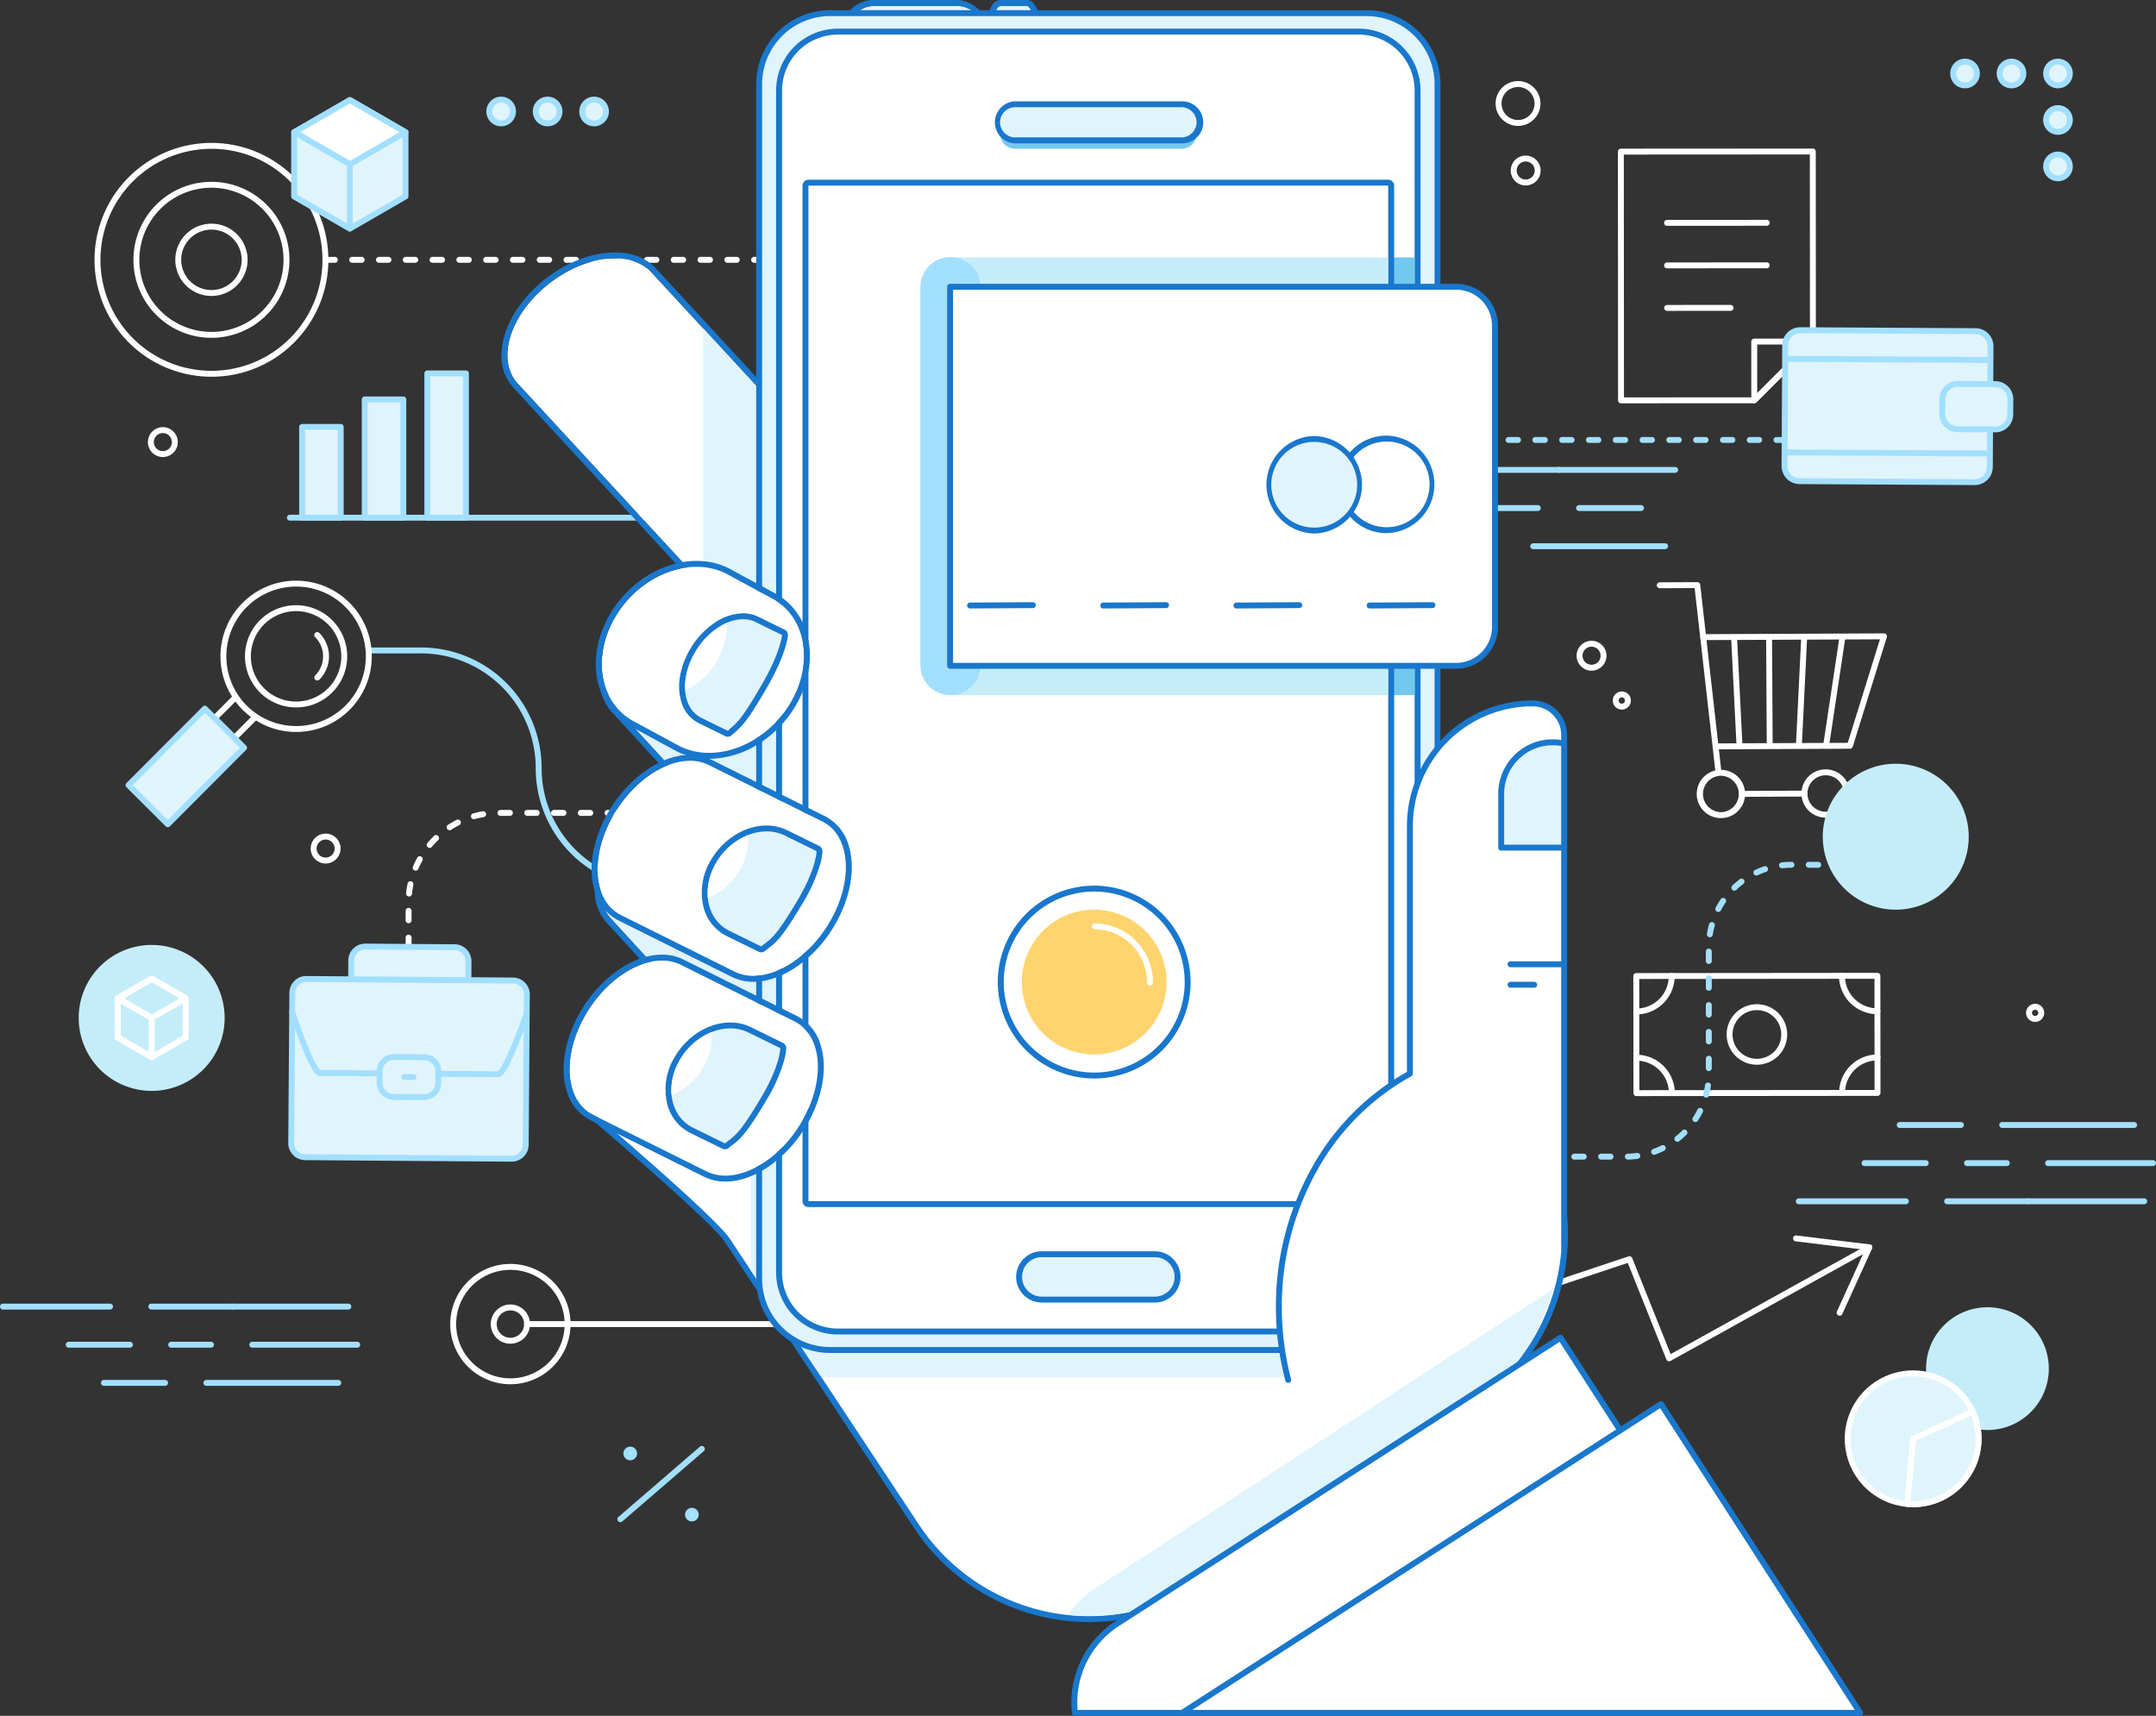<svg xmlns="http://www.w3.org/2000/svg" xmlns:xlink="http://www.w3.org/1999/xlink" width="645.382" height="513.667" viewBox="0 0 645.382 513.667">
  <rect x="0" y="0" width="645.382" height="513.667" fill="#333333" stroke="none"/>
  <defs>
    <clipPath id="clip-path">
      <rect id="Rectangle_389" data-name="Rectangle 389" width="645.382" height="513.667" fill="none"/>
    </clipPath>
  </defs>
  <g id="Group_749" data-name="Group 749" transform="translate(0 0.005)">
    <g id="Group_748" data-name="Group 748" transform="translate(0 -0.005)" clip-path="url(#clip-path)">
      <path id="Path_465" data-name="Path 465" d="M3579.084,1084.047h-2.831a.886.886,0,1,1,0-1.772h2.831a.886.886,0,1,1,0,1.772m-8.02,0h-2.831a.886.886,0,1,1,0-1.772h2.831a.886.886,0,0,1,0,1.772m-8.021,0h-2.831a.886.886,0,1,1,0-1.772h2.831a.886.886,0,1,1,0,1.772m-8.02,0h-2.831a.886.886,0,1,1,0-1.772h2.831a.886.886,0,1,1,0,1.772m-8.021,0h-2.83a.886.886,0,1,1,0-1.772H3547a.886.886,0,1,1,0,1.772m-8.02,0h-2.831a.886.886,0,1,1,0-1.772h2.831a.886.886,0,1,1,0,1.772m-8.02,0h-2.831a.886.886,0,1,1,0-1.772h2.831a.886.886,0,0,1,0,1.772m-8.021,0h-2.831a.886.886,0,1,1,0-1.772h2.831a.886.886,0,1,1,0,1.772m-8.02,0h-2.831a.886.886,0,0,1,0-1.772h2.831a.886.886,0,0,1,0,1.772m-8.02,0h-2.831a.886.886,0,1,1,0-1.772h2.831a.886.886,0,0,1,0,1.772m-8.021,0h-2.831a.886.886,0,1,1,0-1.772h2.831a.886.886,0,1,1,0,1.772m-8.02,0h-2.831a.886.886,0,0,1,0-1.772h2.831a.886.886,0,0,1,0,1.772m-8.021,0h-2.831a.886.886,0,1,1,0-1.772h2.831a.886.886,0,0,1,0,1.772m-8.021,0h-2.831a.886.886,0,1,1,0-1.772h2.831a.886.886,0,1,1,0,1.772m-8.02,0h-2.831a.886.886,0,1,1,0-1.772h2.831a.886.886,0,1,1,0,1.772" transform="translate(-3044.47 -951.451)" fill="#a2dfff"/>
      <path id="Path_466" data-name="Path 466" d="M1110.543,1675.83H995.671a36.157,36.157,0,0,1-36.156-36.157,34.385,34.385,0,0,0-34.385-34.385H909.921a.886.886,0,1,1,0-1.772H925.13a36.156,36.156,0,0,1,36.157,36.157,34.384,34.384,0,0,0,34.385,34.384h114.872a.886.886,0,1,1,0,1.772" transform="translate(-799.152 -1409.685)" fill="#a2dfff"/>
      <path id="Path_467" data-name="Path 467" d="M568.452,1483.406a22.647,22.647,0,1,1,16.047-6.651,22.587,22.587,0,0,1-16.047,6.651m0-43.523a20.876,20.876,0,1,0,14.745,6.084,20.819,20.819,0,0,0-14.745-6.084" transform="translate(-479.829 -1264.274)" fill="#fff"/>
      <path id="Path_468" data-name="Path 468" d="M621.893,1529.5a15.3,15.3,0,1,1,10.841-4.493,15.258,15.258,0,0,1-10.841,4.493m0-28.827a13.531,13.531,0,1,0,0,27.062h.022a13.531,13.531,0,0,0-.021-27.062" transform="translate(-533.27 -1317.715)" fill="#fff"/>
      <path id="Path_469" data-name="Path 469" d="M779.2,1579.98a.886.886,0,0,1-.628-1.512,8.106,8.106,0,0,0-.018-11.451.886.886,0,0,1,1.251-1.255,9.88,9.88,0,0,1,.022,13.957.883.883,0,0,1-.628.26" transform="translate(-684.218 -1376.267)" fill="#fff"/>
      <path id="Path_470" data-name="Path 470" d="M530.828,1734.6a.886.886,0,0,1-.626-.259l-5.919-5.9a.886.886,0,0,1,0-1.253l6.125-6.145a.886.886,0,1,1,1.255,1.251l-5.5,5.517,4.664,4.649,5.5-5.517a.886.886,0,0,1,1.255,1.251l-6.125,6.145a.887.887,0,0,1-.626.26Z" transform="translate(-460.68 -1512.781)" fill="#fff"/>
      <rect id="Rectangle_382" data-name="Rectangle 382" width="32.345" height="16.579" transform="matrix(0.706, -0.708, 0.708, 0.706, 38.483, 235.043)" fill="#e0f4fc"/>
      <path id="Path_471" data-name="Path 471" d="M323.655,1784a.884.884,0,0,1-.626-.258l-11.742-11.7a.886.886,0,0,1,0-1.253l22.835-22.908a.886.886,0,0,1,1.253,0l11.742,11.7a.886.886,0,0,1,0,1.253l-22.835,22.908a.883.883,0,0,1-.628.26M313.166,1771.4l10.487,10.453,21.584-21.653-10.487-10.453Z" transform="translate(-273.431 -1536.362)" fill="#a2dfff"/>
      <rect id="Rectangle_383" data-name="Rectangle 383" width="11.554" height="27.163" transform="translate(90.437 127.815)" fill="#e0f4fc"/>
      <path id="Path_472" data-name="Path 472" d="M753.276,1078.98H741.722a.886.886,0,0,1-.886-.886v-27.163a.886.886,0,0,1,.886-.886h11.554a.886.886,0,0,1,.886.886v27.163a.886.886,0,0,1-.886.886m-10.668-1.772h9.782v-25.391h-9.782Z" transform="translate(-651.285 -923.116)" fill="#a2dfff"/>
      <rect id="Rectangle_384" data-name="Rectangle 384" width="11.554" height="35.398" transform="translate(109.18 119.58)" fill="#e0f4fc"/>
      <path id="Path_473" data-name="Path 473" d="M908.326,1019.091H896.772a.886.886,0,0,1-.886-.886v-35.4a.886.886,0,0,1,.886-.886h11.554a.886.886,0,0,1,.886.886v35.4a.886.886,0,0,1-.886.886m-10.668-1.772h9.782V983.693h-9.782Z" transform="translate(-787.593 -863.227)" fill="#a2dfff"/>
      <rect id="Rectangle_385" data-name="Rectangle 385" width="11.554" height="43.19" transform="translate(127.922 111.788)" fill="#e0f4fc"/>
      <path id="Path_474" data-name="Path 474" d="M1063.377,962.42h-11.554a.886.886,0,0,1-.886-.886v-43.19a.886.886,0,0,1,.886-.886h11.554a.886.886,0,0,1,.886.886v43.19a.886.886,0,0,1-.886.886m-10.668-1.772h9.782V919.23h-9.782Z" transform="translate(-923.901 -806.556)" fill="#a2dfff"/>
      <line id="Line_28" data-name="Line 28" x2="151.432" transform="translate(86.771 154.978)" fill="#e0f4fc"/>
      <path id="Path_475" data-name="Path 475" d="M862.82,1276.531H711.388a.886.886,0,1,1,0-1.772H862.82a.886.886,0,1,1,0,1.772" transform="translate(-624.618 -1120.667)" fill="#a2dfff"/>
      <path id="Path_476" data-name="Path 476" d="M1005.364,2087.958a.886.886,0,0,1-.886-.886v-2.831a.886.886,0,0,1,1.772,0v2.831a.886.886,0,0,1-.886.886m0-8.02a.886.886,0,0,1-.886-.886v-2.831a.886.886,0,0,1,1.772,0v2.831a.886.886,0,0,1-.886.886m0-8.02a.886.886,0,0,1-.886-.886V2068.2a.886.886,0,1,1,1.772,0v2.831a.886.886,0,0,1-.886.886m0-8.021a.886.886,0,0,1-.886-.886v-2.831a.886.886,0,0,1,1.772,0v2.831a.886.886,0,0,1-.886.886m0-8.02a.886.886,0,0,1-.886-.886v-2.831a.886.886,0,0,1,1.772,0v2.831a.886.886,0,0,1-.886.886m0-8.021a.886.886,0,0,1-.886-.886v-2.831a.886.886,0,0,1,1.772,0v2.831a.886.886,0,0,1-.886.886m0-8.02a.886.886,0,0,1-.886-.886v-2.831a.886.886,0,1,1,1.772,0v2.831a.886.886,0,0,1-.886.886m.139-8.014a.865.865,0,0,1-.09,0,.886.886,0,0,1-.792-.971,27.857,27.857,0,0,1,.447-2.887.886.886,0,0,1,1.735.362,26.119,26.119,0,0,0-.418,2.7.886.886,0,0,1-.88.8m1.979-7.739a.886.886,0,0,1-.815-1.232,27.762,27.762,0,0,1,1.281-2.627.886.886,0,0,1,1.55.86,25.974,25.974,0,0,0-1.2,2.459.886.886,0,0,1-.816.541m4.177-6.811a.886.886,0,0,1-.678-1.456,28.018,28.018,0,0,1,1.994-2.135.886.886,0,1,1,1.23,1.276,26.266,26.266,0,0,0-1.868,2,.884.884,0,0,1-.679.316m5.99-5.289a.886.886,0,0,1-.483-1.63,27.8,27.8,0,0,1,2.532-1.457.886.886,0,1,1,.8,1.58,26.053,26.053,0,0,0-2.37,1.364.882.882,0,0,1-.481.143m7.275-3.3a.886.886,0,0,1-.24-1.739,27.653,27.653,0,0,1,2.851-.644.886.886,0,1,1,.3,1.747,25.97,25.97,0,0,0-2.667.6.889.889,0,0,1-.241.034m147.1-1.008H1169.2a.886.886,0,0,1,0-1.772h2.831a.886.886,0,0,1,0,1.772m-8.02,0h-2.831a.886.886,0,1,1,0-1.772h2.831a.886.886,0,1,1,0,1.772m-8.02,0h-2.831a.886.886,0,1,1,0-1.772h2.831a.886.886,0,1,1,0,1.772m-8.02,0h-2.831a.886.886,0,0,1,0-1.772h2.831a.886.886,0,1,1,0,1.772m-8.02,0h-2.831a.886.886,0,0,1,0-1.772h2.831a.886.886,0,1,1,0,1.772m-8.02,0h-2.831a.886.886,0,1,1,0-1.772h2.831a.886.886,0,1,1,0,1.772m-8.02,0h-2.831a.886.886,0,1,1,0-1.772h2.831a.886.886,0,0,1,0,1.772m-8.02,0h-2.831a.886.886,0,0,1,0-1.772h2.831a.886.886,0,0,1,0,1.772m-8.02,0h-2.831a.886.886,0,0,1,0-1.772h2.831a.886.886,0,1,1,0,1.772m-8.02,0h-2.831a.886.886,0,1,1,0-1.772h2.831a.886.886,0,1,1,0,1.772m-8.02,0h-2.831a.886.886,0,1,1,0-1.772h2.831a.886.886,0,0,1,0,1.772m-8.021,0h-2.831a.886.886,0,0,1,0-1.772h2.831a.886.886,0,0,1,0,1.772m-8.02,0h-2.831a.886.886,0,1,1,0-1.772h2.831a.886.886,0,1,1,0,1.772m-8.02,0h-2.831a.886.886,0,1,1,0-1.772h2.831a.886.886,0,1,1,0,1.772m-8.02,0h-2.831a.886.886,0,1,1,0-1.772h2.831a.886.886,0,0,1,0,1.772m-8.021,0h-2.831a.886.886,0,0,1,0-1.772h2.831a.886.886,0,0,1,0,1.772m-8.02,0h-2.831a.886.886,0,0,1,0-1.772h2.831a.886.886,0,0,1,0,1.772m-8.02,0h-2.831a.886.886,0,0,1,0-1.772h2.831a.886.886,0,1,1,0,1.772" transform="translate(-883.058 -1763.436)" fill="#fff"/>
      <path id="Path_477" data-name="Path 477" d="M3794.651,3116.829a.9.9,0,0,1-.3-.051.885.885,0,0,1-.525-.506l-11.559-28.9-33.032,11.011a.886.886,0,0,1-.561-1.681l33.826-11.275a.885.885,0,0,1,1.1.511l11.5,28.738,59.058-32.745a.886.886,0,0,1,.859,1.55l-59.936,33.232a.885.885,0,0,1-.43.111" transform="translate(-3295.009 -2709.297)" fill="#fff"/>
      <path id="Path_478" data-name="Path 478" d="M4454.224,3083.756a.886.886,0,0,1-.806-1.253l8.4-18.483-20.757-2.524a.886.886,0,0,1,.214-1.759l21.957,2.67a.886.886,0,0,1,.7,1.246l-8.9,19.583a.886.886,0,0,1-.807.52" transform="translate(-3903.548 -2689.873)" fill="#fff"/>
      <path id="Path_479" data-name="Path 479" d="M1132.98,3166.318a18.01,18.01,0,1,1,18.01-18.01,18.031,18.031,0,0,1-18.01,18.01m0-34.248a16.238,16.238,0,1,0,16.238,16.238,16.256,16.256,0,0,0-16.238-16.238" transform="translate(-980.194 -2751.912)" fill="#fff"/>
      <path id="Path_480" data-name="Path 480" d="M1401.26,3273.733H1298.768a.886.886,0,0,1,0-1.772H1401.26a.886.886,0,0,1,0,1.772" transform="translate(-1140.996 -2876.45)" fill="#fff"/>
      <path id="Path_481" data-name="Path 481" d="M1221.256,3242.457a5.872,5.872,0,1,1,5.872-5.872,5.879,5.879,0,0,1-5.872,5.872m0-9.972a4.1,4.1,0,1,0,4.1,4.1,4.1,4.1,0,0,0-4.1-4.1" transform="translate(-1068.47 -2840.188)" fill="#fff"/>
      <path id="Path_482" data-name="Path 482" d="M269.083,423.927a35,35,0,1,1,24.749-10.251,34.771,34.771,0,0,1-24.749,10.251m0-68.228a33.228,33.228,0,1,0,23.5,9.732,33.01,33.01,0,0,0-23.5-9.732" transform="translate(-205.787 -311.144)" fill="#fff"/>
      <path id="Path_483" data-name="Path 483" d="M353.8,497a23.351,23.351,0,1,1,23.351-23.351A23.377,23.377,0,0,1,353.8,497m0-44.93a21.579,21.579,0,1,0,21.579,21.579A21.6,21.6,0,0,0,353.8,452.068" transform="translate(-290.507 -395.864)" fill="#fff"/>
      <path id="Path_484" data-name="Path 484" d="M444.943,575.606a10.819,10.819,0,1,1,10.819-10.819,10.831,10.831,0,0,1-10.819,10.819m0-19.867a9.047,9.047,0,1,0,9.047,9.047,9.057,9.057,0,0,0-9.047-9.047" transform="translate(-381.648 -487.004)" fill="#fff"/>
      <path id="Path_485" data-name="Path 485" d="M4284.928,2505.21a9.055,9.055,0,0,1-.008-18.111h.009a9.055,9.055,0,0,1,.009,18.111Zm0-16.339h-.008a7.283,7.283,0,0,0,.007,14.567h.007a7.283,7.283,0,0,0-.007-14.567" transform="translate(-3759.012 -2186.462)" fill="#fff"/>
      <path id="Path_486" data-name="Path 486" d="M4045.676,2446.277a.886.886,0,0,1-.886-.885l-.035-35.058a.886.886,0,0,1,.885-.887l72.178-.071h0a.885.885,0,0,1,.886.885l.035,35.058a.887.887,0,0,1-.886.887l-72.178.071Zm.853-35.059.033,33.286,70.406-.069-.032-33.286Z" transform="translate(-3555.831 -2118.134)" fill="#fff"/>
      <path id="Path_487" data-name="Path 487" d="M4056.462,2624.569a.885.885,0,0,1-.886-.885,9.738,9.738,0,0,0-9.727-9.717h-.01a.886.886,0,0,1,0-1.772h.011a11.511,11.511,0,0,1,11.5,11.487.886.886,0,0,1-.885.887Z" transform="translate(-3556.004 -2296.436)" fill="#fff"/>
      <path id="Path_488" data-name="Path 488" d="M4045.727,2422.27a.886.886,0,0,1,0-1.772,9.726,9.726,0,0,0,9.717-9.736.886.886,0,0,1,.885-.887h0a.887.887,0,0,1,.886.885,11.511,11.511,0,0,1-11.487,11.51Z" transform="translate(-3555.906 -2118.572)" fill="#fff"/>
      <path id="Path_489" data-name="Path 489" d="M4555.247,2624a.886.886,0,0,1-.886-.885,11.511,11.511,0,0,1,11.488-11.51h0a.886.886,0,0,1,0,1.772,9.728,9.728,0,0,0-9.717,9.736.886.886,0,0,1-.885.887Z" transform="translate(-4003.835 -2295.92)" fill="#fff"/>
      <path id="Path_490" data-name="Path 490" d="M4565.574,2421.836a11.511,11.511,0,0,1-11.5-11.487.885.885,0,0,1,.885-.887h0a.886.886,0,0,1,.886.885,9.727,9.727,0,0,0,9.727,9.717h.011a.886.886,0,0,1,0,1.772Z" transform="translate(-4003.585 -2118.209)" fill="#fff"/>
      <path id="Path_491" data-name="Path 491" d="M4121.861,546.272a.886.886,0,0,1,0-1.772l29.822-.018h0a.886.886,0,0,1,0,1.772l-29.822.018Z" transform="translate(-3622.837 -478.665)" fill="#fff"/>
      <path id="Path_492" data-name="Path 492" d="M4121.925,651.579a.886.886,0,0,1,0-1.772l29.822-.018h0a.886.886,0,0,1,0,1.772l-29.822.018Z" transform="translate(-3622.893 -571.243)" fill="#fff"/>
      <path id="Path_493" data-name="Path 493" d="M4121.988,756.934a.886.886,0,0,1,0-1.772l18.991-.012h0a.886.886,0,0,1,0,1.772l-18.992.012Z" transform="translate(-3622.949 -663.868)" fill="#fff"/>
      <path id="Path_494" data-name="Path 494" d="M4007.495,444.136a.886.886,0,0,1-.886-.886l-.045-74.469a.886.886,0,0,1,.886-.887l57.455-.035h0a.886.886,0,0,1,.886.886l.035,56.9a.886.886,0,0,1-.259.627l-17.561,17.582a.885.885,0,0,1-.626.26l-39.884.024Zm39.884-.91h0Zm-39.043-73.559.043,72.7,38.632-.023,17.042-17.063-.034-55.645Z" transform="translate(-3522.255 -323.393)" fill="#fff"/>
      <path id="Path_495" data-name="Path 495" d="M4337.7,857.915a.886.886,0,0,1-.886-.885l-.011-17.571a.886.886,0,0,1,.886-.887l17.571-.011h0a.886.886,0,0,1,.628,1.512l-17.562,17.582a.886.886,0,0,1-.627.26m.876-17.572.009,14.546,14.537-14.555Z" transform="translate(-3812.575 -737.196)" fill="#fff"/>
      <path id="Path_496" data-name="Path 496" d="M4215.351,1603.35a.886.886,0,0,1,0-1.772l39.386-.174,9.636-30.985-52.88.234h0a.886.886,0,0,1,0-1.772l54.089-.24h0a.887.887,0,0,1,.847,1.149l-10.188,32.76a.885.885,0,0,1-.842.623l-40.036.177Z" transform="translate(-3701.628 -1379.025)" fill="#fff"/>
      <path id="Path_497" data-name="Path 497" d="M4379.416,1959.92a.886.886,0,0,1,0-1.772l10.008-.044h0a.886.886,0,0,1,0,1.772l-10.009.044Z" transform="translate(-3849.259 -1721.41)" fill="#fff"/>
      <path id="Path_498" data-name="Path 498" d="M4307.6,1960.281a.886.886,0,0,1,0-1.772l8.681-.038h0a.886.886,0,0,1,0,1.772l-8.681.039Z" transform="translate(-3786.126 -1721.732)" fill="#fff"/>
      <path id="Path_499" data-name="Path 499" d="M4121.389,1499.248a.886.886,0,0,1-.879-.786l-6.219-54.918-10.422.046h0a.886.886,0,0,1,0-1.772l11.218-.05h0a.886.886,0,0,1,.88.786l6.308,55.708a.884.884,0,0,1-.881.986" transform="translate(-3607.016 -1267.488)" fill="#fff"/>
      <path id="Path_500" data-name="Path 500" d="M4468.552,1919.894a7.223,7.223,0,0,1-.031-14.446h.033a7.223,7.223,0,0,1,.031,14.446h-.033m0-12.674h-.025a5.45,5.45,0,0,0-3.812,9.322,5.451,5.451,0,1,0,3.837-9.322" transform="translate(-3922.05 -1675.119)" fill="#fff"/>
      <path id="Path_501" data-name="Path 501" d="M4209.094,1921.043a7.223,7.223,0,0,1-.031-14.446h.033a7.223,7.223,0,0,1,.031,14.446h-.032m0-12.674h-.025a5.451,5.451,0,0,0,.024,10.9h.025a5.451,5.451,0,0,0-.024-10.9" transform="translate(-3693.955 -1676.13)" fill="#fff"/>
      <path id="Path_502" data-name="Path 502" d="M4289.737,1610.935a.886.886,0,0,1-.884-.842l-1.541-30.886a.886.886,0,1,1,1.77-.088l1.541,30.886a.886.886,0,0,1-.84.929h-.045" transform="translate(-3769.068 -1387.497)" fill="#fff"/>
      <path id="Path_503" data-name="Path 503" d="M4374.707,1610.561a.886.886,0,0,1-.886-.881l-.178-30.892a.886.886,0,0,1,.881-.891h.005a.887.887,0,0,1,.886.881l.177,30.892a.887.887,0,0,1-.882.891Z" transform="translate(-3844.963 -1387.162)" fill="#fff"/>
      <path id="Path_504" data-name="Path 504" d="M4448.565,1610.982h-.044a.886.886,0,0,1-.842-.928l1.507-30.79a.886.886,0,1,1,1.77.087l-1.507,30.79a.886.886,0,0,1-.884.843" transform="translate(-3910.049 -1387.622)" fill="#fff"/>
      <path id="Path_505" data-name="Path 505" d="M4516.7,1608.187a.888.888,0,0,1-.877-1.018l4.683-31.133a.886.886,0,0,1,1.752.264l-4.683,31.132a.886.886,0,0,1-.875.754" transform="translate(-3969.948 -1384.864)" fill="#fff"/>
      <path id="Path_506" data-name="Path 506" d="M4480.775,833.205l.06-10.6a4.519,4.519,0,0,0-4.494-4.544l-4.52-.025-43.384-.241-4.519-.025a4.519,4.519,0,0,0-4.545,4.494l-.2,36.154a4.52,4.52,0,0,0,4.495,4.544l4.519.025,43.384.242,4.521.025a4.52,4.52,0,0,0,4.544-4.494l.058-10.391" transform="translate(-3884.988 -718.917)" fill="#e0f4fc"/>
      <path id="Path_507" data-name="Path 507" d="M4469.67,857.694h-.031l-52.423-.292a5.412,5.412,0,0,1-5.376-5.435l.2-36.154a5.406,5.406,0,0,1,5.406-5.375h.031l52.423.292a5.4,5.4,0,0,1,5.374,5.435l-.059,10.6a.886.886,0,0,1-.886.881h-.005a.887.887,0,0,1-.881-.891l.06-10.6a3.638,3.638,0,0,0-3.613-3.653l-52.423-.292h-.021a3.633,3.633,0,0,0-3.633,3.613l-.2,36.154a3.637,3.637,0,0,0,3.613,3.653l52.423.292a3.636,3.636,0,0,0,3.653-3.613l.058-10.391a.886.886,0,0,1,.886-.881h0a.886.886,0,0,1,.881.891l-.058,10.391a5.412,5.412,0,0,1-5.4,5.375" transform="translate(-3878.544 -712.473)" fill="#a2dfff"/>
      <path id="Path_508" data-name="Path 508" d="M4825.832,950.853l-11.3-.063a4.52,4.52,0,0,0-4.544,4.494l-.025,4.519a4.52,4.52,0,0,0,4.494,4.545l11.3.063a4.52,4.52,0,0,0,4.545-4.495l.024-4.519a4.52,4.52,0,0,0-4.494-4.544" transform="translate(-4228.542 -835.86)" fill="#e0f4fc"/>
      <path id="Path_509" data-name="Path 509" d="M4819.339,958.853h-.031l-11.3-.063a5.406,5.406,0,0,1-5.375-5.436l.025-4.519a5.412,5.412,0,0,1,5.405-5.375h.031l11.3.063a5.405,5.405,0,0,1,5.375,5.435l-.025,4.519a5.4,5.4,0,0,1-5.4,5.376m-11.275-13.621a3.636,3.636,0,0,0-3.632,3.613l-.026,4.519a3.634,3.634,0,0,0,3.613,3.654l11.3.063h.021a3.635,3.635,0,0,0,3.632-3.613l.025-4.519a3.632,3.632,0,0,0-3.613-3.653l-11.3-.063h-.021" transform="translate(-4222.099 -829.415)" fill="#a2dfff"/>
      <line id="Line_29" data-name="Line 29" x2="60.646" y2="0.338" transform="translate(534.77 107.417)" fill="#e0f4fc"/>
      <path id="Path_510" data-name="Path 510" d="M4478.226,883.407h-.006l-60.645-.337a.886.886,0,0,1,0-1.772h0l60.646.338a.886.886,0,0,1,0,1.772" transform="translate(-3882.81 -774.766)" fill="#a2dfff"/>
      <line id="Line_30" data-name="Line 30" x2="60.646" y2="0.338" transform="translate(534.614 135.432)" fill="#e0f4fc"/>
      <path id="Path_511" data-name="Path 511" d="M4476.937,1115.175h-.005l-60.646-.338a.886.886,0,1,1,.01-1.772l60.646.338a.886.886,0,0,1,0,1.772" transform="translate(-3881.677 -978.519)" fill="#a2dfff"/>
      <path id="Path_512" data-name="Path 512" d="M3996.542,1717.958a2.71,2.71,0,1,1,2.709-2.71,2.713,2.713,0,0,1-2.709,2.71m0-3.648a.938.938,0,1,0,.938.938.939.939,0,0,0-.938-.938" transform="translate(-3511.063 -1505.528)" fill="#fff"/>
      <path id="Path_513" data-name="Path 513" d="M5020.1,2491.511a2.71,2.71,0,1,1,2.709-2.71,2.714,2.714,0,0,1-2.709,2.71m0-3.648a.938.938,0,1,0,.938.938.94.94,0,0,0-.938-.938" transform="translate(-4410.896 -2185.575)" fill="#fff"/>
      <path id="Path_514" data-name="Path 514" d="M3710.457,214.218a6.711,6.711,0,1,1,6.711-6.711,6.719,6.719,0,0,1-6.711,6.711m0-11.65a4.939,4.939,0,1,0,4.939,4.939,4.944,4.944,0,0,0-4.939-4.939" transform="translate(-3256.042 -176.523)" fill="#fff"/>
      <path id="Path_515" data-name="Path 515" d="M773.863,2073.522a4.474,4.474,0,1,1,4.474-4.474,4.479,4.479,0,0,1-4.474,4.474m0-7.176a2.7,2.7,0,1,0,2.7,2.7,2.7,2.7,0,0,0-2.7-2.7" transform="translate(-676.386 -1815.011)" fill="#fff"/>
      <path id="Path_516" data-name="Path 516" d="M370.744,1066.856a4.474,4.474,0,1,1,4.474-4.474,4.479,4.479,0,0,1-4.474,4.474m0-7.176a2.7,2.7,0,1,0,2.7,2.7,2.7,2.7,0,0,0-2.7-2.7" transform="translate(-321.996 -930.029)" fill="#fff"/>
      <path id="Path_517" data-name="Path 517" d="M3745.7,394.226a4.474,4.474,0,1,1,4.474-4.474,4.479,4.479,0,0,1-4.474,4.474m0-7.176a2.7,2.7,0,1,0,2.7,2.7,2.705,2.705,0,0,0-2.7-2.7" transform="translate(-3288.993 -338.706)" fill="#fff"/>
      <path id="Path_518" data-name="Path 518" d="M3908.758,1595.932a4.474,4.474,0,1,1,4.474-4.474,4.479,4.479,0,0,1-4.474,4.474m0-7.176a2.7,2.7,0,1,0,2.7,2.7,2.7,2.7,0,0,0-2.7-2.7" transform="translate(-3432.34 -1395.151)" fill="#fff"/>
      <path id="Path_519" data-name="Path 519" d="M1706.161,3742.893a1.152,1.152,0,1,1-1.064-1.234,1.152,1.152,0,0,1,1.064,1.234" transform="translate(-1497.9 -3289.369)" fill="#e0f4fc"/>
      <path id="Path_520" data-name="Path 520" d="M1698.571,3738.4c-.051,0-.1,0-.153-.005a2.038,2.038,0,1,1,2.182-1.883h0a2.037,2.037,0,0,1-2.029,1.888m0-2.3a.267.267,0,0,0-.264.246.266.266,0,0,0,.246.285.254.254,0,0,0,.193-.063.262.262,0,0,0,.092-.182h0a.267.267,0,0,0-.246-.285h-.021" transform="translate(-1491.456 -3282.924)" fill="#a2dfff"/>
      <path id="Path_521" data-name="Path 521" d="M1553.555,3591.476a1.152,1.152,0,1,1-1.064-1.233,1.152,1.152,0,0,1,1.064,1.233" transform="translate(-1363.74 -3156.256)" fill="#e0f4fc"/>
      <path id="Path_522" data-name="Path 522" d="M1545.965,3586.985q-.076,0-.153-.005a2.043,2.043,0,1,1,.153.005m0-2.3a.266.266,0,0,0-.019.531.258.258,0,0,0,.193-.063.262.262,0,0,0,.092-.182h0a.267.267,0,0,0-.246-.285h-.02" transform="translate(-1357.297 -3149.812)" fill="#a2dfff"/>
      <line id="Line_31" data-name="Line 31" y1="21.05" x2="24.399" transform="translate(185.689 433.762)" fill="#e0f4fc"/>
      <path id="Path_523" data-name="Path 523" d="M1529.719,3603.9a.886.886,0,0,1-.579-1.557l24.4-21.05a.886.886,0,1,1,1.157,1.342l-24.4,21.05a.882.882,0,0,1-.578.215" transform="translate(-1344.029 -3148.198)" fill="#a2dfff"/>
      <path id="Path_524" data-name="Path 524" d="M904.583,2353.861l.026-5.067a4.212,4.212,0,0,0-4.181-4.243l-26.676-.2a4.212,4.212,0,0,0-4.243,4.181l-.026,5.067" transform="translate(-764.382 -2060.971)" fill="#e0f4fc"/>
      <path id="Path_525" data-name="Path 525" d="M898.14,2348.3h0a.886.886,0,0,1-.881-.89l.026-5.067a3.331,3.331,0,0,0-3.3-3.352l-26.675-.2h-.025a3.33,3.33,0,0,0-3.325,3.3l-.026,5.064a.886.886,0,0,1-.886.882h0a.886.886,0,0,1-.881-.891l.026-5.067a5.1,5.1,0,0,1,5.1-5.062h.038l26.675.2a5.1,5.1,0,0,1,5.06,5.135l-.026,5.065a.886.886,0,0,1-.886.881" transform="translate(-757.939 -2054.527)" fill="#a2dfff"/>
      <path id="Path_526" data-name="Path 526" d="M721.463,2505.639l-.29,39.31a4.212,4.212,0,0,0,4.181,4.243l61.775.456a4.211,4.211,0,0,0,4.244-4.18l.29-39.31" transform="translate(-633.999 -2202.76)" fill="#e0f4fc"/>
      <path id="Path_527" data-name="Path 527" d="M780.715,2544.089h-.038l-61.775-.456a5.1,5.1,0,0,1-5.06-5.135l.29-39.31a.886.886,0,0,1,.886-.879h.007a.886.886,0,0,1,.88.892l-.29,39.31a3.33,3.33,0,0,0,3.3,3.35l61.775.456h.025a3.33,3.33,0,0,0,3.326-3.3l.29-39.31a.886.886,0,0,1,1.772.013l-.29,39.31a5.1,5.1,0,0,1-5.1,5.06" transform="translate(-627.554 -2196.316)" fill="#a2dfff"/>
      <path id="Path_528" data-name="Path 528" d="M767.761,2452.962l17.452.118c2.327.017,8.559-18.189,8.559-18.189,0-.118,0-.234-.013-.35.01-.116.054-5.266.054-5.266a4.173,4.173,0,0,0-4.1-4.244l-61.939-.457a4.172,4.172,0,0,0-4.161,4.183s-.032,5.15-.023,5.267c-.01.115-.017.231-.018.349,0,0,5.964,18.3,8.289,18.313l17.926.132" transform="translate(-636.109 -2131.494)" fill="#e0f4fc"/>
      <path id="Path_529" data-name="Path 529" d="M778.777,2447.522h-.014l-17.452-.117a.886.886,0,0,1,.006-1.772h.006l17.365.117c.249-.162,1.508-1.309,4.6-9,1.554-3.864,2.88-7.661,3.15-8.44,0-.045,0-.092-.008-.142a.894.894,0,0,1,0-.116c.008-.243.036-3.249.053-5.224a3.29,3.29,0,0,0-3.219-3.35l-61.939-.457H721.3a3.183,3.183,0,0,0-2.271.952,3.347,3.347,0,0,0-.974,2.352c-.012,1.973-.029,4.978-.024,5.222a.884.884,0,0,1,0,.117q-.007.075-.01.141c.259.784,1.529,4.6,3.025,8.486,2.98,7.738,4.221,8.905,4.468,9.071l17.838.132a.886.886,0,0,1-.006,1.772h-.007l-17.926-.132c-.994-.007-2.347-.766-5.836-9.728-1.77-4.547-3.274-9.151-3.289-9.2a.89.89,0,0,1-.044-.281c0-.12.007-.244.018-.38,0-.262,0-1.246.023-5.235a5.11,5.11,0,0,1,1.49-3.59,4.933,4.933,0,0,1,3.564-1.474l61.939.457a5.064,5.064,0,0,1,4.979,5.137c-.034,3.991-.048,4.973-.054,5.236.009.135.013.26.012.38a.885.885,0,0,1-.048.281c-.016.046-1.587,4.627-3.424,9.147-3.6,8.866-4.972,9.64-5.965,9.64m-.126-1.751Z" transform="translate(-629.664 -2125.05)" fill="#a2dfff"/>
      <path id="Path_530" data-name="Path 530" d="M953.457,2617.9l-9.125-.068a4.212,4.212,0,0,0-4.243,4.181l-.026,3.51a4.213,4.213,0,0,0,4.181,4.244l9.126.068a4.213,4.213,0,0,0,4.244-4.181l.026-3.51a4.213,4.213,0,0,0-4.182-4.243" transform="translate(-826.43 -2301.392)" fill="#e0f4fc"/>
      <path id="Path_531" data-name="Path 531" d="M946.958,2624.277h-.038l-9.126-.067a5.1,5.1,0,0,1-5.06-5.136l.026-3.511a5.1,5.1,0,0,1,5.1-5.06h.039l9.126.068a5.1,5.1,0,0,1,5.061,5.135l-.026,3.51a5.105,5.105,0,0,1-5.1,5.061m-9.1-12a3.327,3.327,0,0,0-3.325,3.3l-.026,3.51a3.326,3.326,0,0,0,3.3,3.351l9.125.067h.025a3.33,3.33,0,0,0,3.326-3.3l.026-3.51a3.33,3.33,0,0,0-3.3-3.35l-9.126-.067h-.025" transform="translate(-819.986 -2294.948)" fill="#a2dfff"/>
      <line id="Line_32" data-name="Line 32" x2="2.729" y2="0.02" transform="translate(121.057 322.432)" fill="#e0f4fc"/>
      <path id="Path_532" data-name="Path 532" d="M997.762,2661.857h-.007l-2.729-.02a.886.886,0,0,1,.006-1.772h.007l2.729.02a.886.886,0,0,1-.006,1.772" transform="translate(-873.976 -2338.52)" fill="#a2dfff"/>
      <line id="Line_33" data-name="Line 33" x1="31.412" transform="translate(75.519 402.577)" fill="#e0f4fc"/>
      <path id="Path_533" data-name="Path 533" d="M649.722,3324.862H618.31a.886.886,0,0,1,0-1.772h31.412a.886.886,0,1,1,0,1.772" transform="translate(-542.791 -2921.399)" fill="#a2dfff"/>
      <line id="Line_34" data-name="Line 34" x2="11.905" transform="translate(51.252 402.577)" fill="#e0f4fc"/>
      <path id="Path_534" data-name="Path 534" d="M429.457,3324.862h-11.9a.886.886,0,1,1,0-1.772h11.9a.886.886,0,1,1,0,1.772" transform="translate(-366.3 -2921.399)" fill="#a2dfff"/>
      <line id="Line_35" data-name="Line 35" x1="18.315" transform="translate(20.575 402.577)" fill="#e0f4fc"/>
      <path id="Path_535" data-name="Path 535" d="M182.08,3324.862H163.765a.886.886,0,1,1,0-1.772H182.08a.886.886,0,1,1,0,1.772" transform="translate(-143.19 -2921.399)" fill="#a2dfff"/>
      <line id="Line_36" data-name="Line 36" x2="39.485" transform="translate(61.783 413.999)" fill="#e0f4fc"/>
      <path id="Path_536" data-name="Path 536" d="M544.159,3419.356H504.674a.886.886,0,1,1,0-1.772h39.484a.886.886,0,1,1,0,1.772" transform="translate(-442.891 -3004.47)" fill="#a2dfff"/>
      <line id="Line_37" data-name="Line 37" x2="18.315" transform="translate(31.106 413.999)" fill="#e0f4fc"/>
      <path id="Path_537" data-name="Path 537" d="M269.2,3419.356H250.886a.886.886,0,0,1,0-1.772H269.2a.886.886,0,0,1,0,1.772" transform="translate(-219.78 -3004.47)" fill="#a2dfff"/>
      <line id="Line_38" data-name="Line 38" x1="34.712" transform="translate(69.567 391.155)" fill="#e0f4fc"/>
      <path id="Path_538" data-name="Path 538" d="M603.781,3230.368H569.068a.886.886,0,0,1,0-1.772h34.712a.886.886,0,0,1,0,1.772" transform="translate(-499.501 -2838.326)" fill="#a2dfff"/>
      <line id="Line_39" data-name="Line 39" x2="24.267" transform="translate(45.3 391.155)" fill="#e0f4fc"/>
      <path id="Path_539" data-name="Path 539" d="M392.578,3230.368H368.311a.886.886,0,0,1,0-1.772h24.267a.886.886,0,0,1,0,1.772" transform="translate(-323.011 -2838.326)" fill="#a2dfff"/>
      <line id="Line_40" data-name="Line 40" x1="32.051" transform="translate(0.886 391.155)" fill="#e0f4fc"/>
      <path id="Path_540" data-name="Path 540" d="M32.937,3230.368H.886a.886.886,0,0,1,0-1.772H32.937a.886.886,0,0,1,0,1.772" transform="translate(0 -2838.326)" fill="#a2dfff"/>
      <line id="Line_41" data-name="Line 41" x1="31.412" transform="translate(613.084 348.209)" fill="#e0f4fc"/>
      <path id="Path_541" data-name="Path 541" d="M5096.864,2875.086h-31.412a.886.886,0,1,1,0-1.772h31.412a.886.886,0,1,1,0,1.772" transform="translate(-4452.368 -2525.991)" fill="#a2dfff"/>
      <line id="Line_42" data-name="Line 42" x2="11.905" transform="translate(588.817 348.209)" fill="#e0f4fc"/>
      <path id="Path_542" data-name="Path 542" d="M4876.6,2875.086h-11.905a.886.886,0,0,1,0-1.772H4876.6a.886.886,0,0,1,0,1.772" transform="translate(-4275.878 -2525.991)" fill="#a2dfff"/>
      <line id="Line_43" data-name="Line 43" x1="18.315" transform="translate(558.139 348.209)" fill="#e0f4fc"/>
      <path id="Path_543" data-name="Path 543" d="M4629.221,2875.086h-18.314a.886.886,0,1,1,0-1.772h18.314a.886.886,0,1,1,0,1.772" transform="translate(-4052.767 -2525.991)" fill="#a2dfff"/>
      <line id="Line_44" data-name="Line 44" x2="39.485" transform="translate(599.348 336.787)" fill="#e0f4fc"/>
      <path id="Path_544" data-name="Path 544" d="M4991.3,2780.593h-39.484a.886.886,0,1,1,0-1.772H4991.3a.886.886,0,0,1,0,1.772" transform="translate(-4352.468 -2442.92)" fill="#a2dfff"/>
      <line id="Line_45" data-name="Line 45" x2="18.315" transform="translate(568.67 336.787)" fill="#e0f4fc"/>
      <path id="Path_545" data-name="Path 545" d="M4716.343,2780.593h-18.315a.886.886,0,0,1,0-1.772h18.315a.886.886,0,1,1,0,1.772" transform="translate(-4129.358 -2442.92)" fill="#a2dfff"/>
      <line id="Line_46" data-name="Line 46" x1="34.713" transform="translate(607.131 359.631)" fill="#e0f4fc"/>
      <path id="Path_546" data-name="Path 546" d="M5050.923,2969.581h-34.712a.886.886,0,1,1,0-1.772h34.712a.886.886,0,1,1,0,1.772" transform="translate(-4409.078 -2609.063)" fill="#a2dfff"/>
      <line id="Line_47" data-name="Line 47" x2="24.267" transform="translate(582.864 359.631)" fill="#e0f4fc"/>
      <path id="Path_547" data-name="Path 547" d="M4839.72,2969.581h-24.268a.886.886,0,0,1,0-1.772h24.268a.886.886,0,0,1,0,1.772" transform="translate(-4232.588 -2609.063)" fill="#a2dfff"/>
      <line id="Line_48" data-name="Line 48" x1="32.051" transform="translate(538.451 359.631)" fill="#e0f4fc"/>
      <path id="Path_548" data-name="Path 548" d="M4480.079,2969.581h-32.051a.886.886,0,0,1,0-1.772h32.051a.886.886,0,1,1,0,1.772" transform="translate(-3909.577 -2609.063)" fill="#a2dfff"/>
      <line id="Line_49" data-name="Line 49" x1="18.537" transform="translate(472.687 152.098)" fill="#e0f4fc"/>
      <path id="Path_549" data-name="Path 549" d="M3922.519,1252.71h-18.537a.886.886,0,1,1,0-1.772h18.537a.886.886,0,1,1,0,1.772" transform="translate(-3431.295 -1099.726)" fill="#a2dfff"/>
      <line id="Line_50" data-name="Line 50" x2="11.905" transform="translate(448.42 152.098)" fill="#e0f4fc"/>
      <path id="Path_550" data-name="Path 550" d="M3715.13,1252.71h-11.9a.886.886,0,0,1,0-1.772h11.9a.886.886,0,1,1,0,1.772" transform="translate(-3254.806 -1099.726)" fill="#a2dfff"/>
      <line id="Line_51" data-name="Line 51" x1="18.315" transform="translate(417.742 152.098)" fill="#e0f4fc"/>
      <path id="Path_551" data-name="Path 551" d="M3467.751,1252.71h-18.315a.886.886,0,0,1,0-1.772h18.315a.886.886,0,1,1,0,1.772" transform="translate(-3031.695 -1099.726)" fill="#a2dfff"/>
      <line id="Line_52" data-name="Line 52" x2="39.485" transform="translate(458.951 163.521)" fill="#e0f4fc"/>
      <path id="Path_552" data-name="Path 552" d="M3829.83,1347.205h-39.485a.886.886,0,0,1,0-1.772h39.485a.886.886,0,1,1,0,1.772" transform="translate(-3331.395 -1182.798)" fill="#a2dfff"/>
      <line id="Line_53" data-name="Line 53" x2="18.315" transform="translate(428.273 163.521)" fill="#e0f4fc"/>
      <path id="Path_553" data-name="Path 553" d="M3554.872,1347.205h-18.315a.886.886,0,1,1,0-1.772h18.315a.886.886,0,0,1,0,1.772" transform="translate(-3108.284 -1182.798)" fill="#a2dfff"/>
      <line id="Line_54" data-name="Line 54" x1="34.713" transform="translate(466.735 140.676)" fill="#e0f4fc"/>
      <path id="Path_554" data-name="Path 554" d="M3889.451,1158.216H3854.74a.886.886,0,1,1,0-1.772h34.712a.886.886,0,1,1,0,1.772" transform="translate(-3388.005 -1016.654)" fill="#a2dfff"/>
      <line id="Line_55" data-name="Line 55" x2="24.267" transform="translate(442.467 140.676)" fill="#e0f4fc"/>
      <path id="Path_555" data-name="Path 555" d="M3678.25,1158.216h-24.267a.886.886,0,0,1,0-1.772h24.267a.886.886,0,0,1,0,1.772" transform="translate(-3211.515 -1016.654)" fill="#a2dfff"/>
      <line id="Line_56" data-name="Line 56" x1="32.051" transform="translate(398.054 140.676)" fill="#e0f4fc"/>
      <path id="Path_556" data-name="Path 556" d="M3318.609,1158.216h-32.051a.886.886,0,0,1,0-1.772h32.051a.886.886,0,0,1,0,1.772" transform="translate(-2888.505 -1016.654)" fill="#a2dfff"/>
      <path id="Path_557" data-name="Path 557" d="M1441.853,250.291a3.552,3.552,0,1,0,3.552-3.552,3.552,3.552,0,0,0-3.552,3.552" transform="translate(-1267.564 -216.913)" fill="#e0f4fc"/>
      <path id="Path_558" data-name="Path 558" d="M1438.961,248.283a4.438,4.438,0,1,1,4.438-4.438,4.443,4.443,0,0,1-4.438,4.438m0-7.1a2.666,2.666,0,1,0,2.666,2.665,2.669,2.669,0,0,0-2.666-2.665" transform="translate(-1261.12 -210.468)" fill="#a2dfff"/>
      <path id="Path_559" data-name="Path 559" d="M1330.328,246.739a3.552,3.552,0,1,0,3.552,3.552,3.551,3.551,0,0,0-3.552-3.552" transform="translate(-1166.398 -216.913)" fill="#e0f4fc"/>
      <path id="Path_560" data-name="Path 560" d="M1323.884,248.283a4.438,4.438,0,1,1,4.438-4.438,4.443,4.443,0,0,1-4.438,4.438m0-7.1a2.666,2.666,0,1,0,2.665,2.665,2.669,2.669,0,0,0-2.665-2.665" transform="translate(-1159.953 -210.468)" fill="#a2dfff"/>
      <path id="Path_561" data-name="Path 561" d="M1215.252,246.739a3.552,3.552,0,1,0,3.552,3.552,3.551,3.551,0,0,0-3.552-3.552" transform="translate(-1065.231 -216.913)" fill="#e0f4fc"/>
      <path id="Path_562" data-name="Path 562" d="M1208.808,248.283a4.438,4.438,0,1,1,4.438-4.438,4.443,4.443,0,0,1-4.438,4.438m0-7.1a2.666,2.666,0,1,0,2.666,2.665,2.668,2.668,0,0,0-2.666-2.665" transform="translate(-1058.788 -210.468)" fill="#a2dfff"/>
      <path id="Path_563" data-name="Path 563" d="M5066.977,156.206a3.551,3.551,0,1,0,3.551-3.552,3.551,3.551,0,0,0-3.551,3.552" transform="translate(-4454.488 -134.201)" fill="#e0f4fc"/>
      <path id="Path_564" data-name="Path 564" d="M5064.083,154.2a4.438,4.438,0,1,1,4.438-4.438,4.443,4.443,0,0,1-4.438,4.438m0-7.1a2.666,2.666,0,1,0,2.666,2.665,2.669,2.669,0,0,0-2.666-2.665" transform="translate(-4448.042 -127.757)" fill="#a2dfff"/>
      <path id="Path_565" data-name="Path 565" d="M5066.977,271.282a3.551,3.551,0,1,0,3.551-3.552,3.551,3.551,0,0,0-3.551,3.552" transform="translate(-4454.488 -235.367)" fill="#e0f4fc"/>
      <path id="Path_566" data-name="Path 566" d="M5064.083,269.275a4.438,4.438,0,1,1,4.438-4.438,4.442,4.442,0,0,1-4.438,4.438m0-7.1a2.665,2.665,0,1,0,2.666,2.665,2.669,2.669,0,0,0-2.666-2.665" transform="translate(-4448.042 -228.923)" fill="#a2dfff"/>
      <path id="Path_567" data-name="Path 567" d="M5066.977,386.359a3.551,3.551,0,1,0,3.551-3.552,3.551,3.551,0,0,0-3.551,3.552" transform="translate(-4454.488 -336.533)" fill="#e0f4fc"/>
      <path id="Path_568" data-name="Path 568" d="M5064.083,384.352a4.438,4.438,0,1,1,4.438-4.438,4.443,4.443,0,0,1-4.438,4.438m0-7.1a2.665,2.665,0,1,0,2.666,2.665,2.669,2.669,0,0,0-2.666-2.665" transform="translate(-4448.042 -330.089)" fill="#a2dfff"/>
      <path id="Path_569" data-name="Path 569" d="M4955.451,152.653A3.552,3.552,0,1,0,4959,156.2a3.551,3.551,0,0,0-3.551-3.552" transform="translate(-4353.32 -134.2)" fill="#e0f4fc"/>
      <path id="Path_570" data-name="Path 570" d="M4949.006,154.2a4.438,4.438,0,1,1,4.438-4.438,4.443,4.443,0,0,1-4.438,4.438m0-7.1a2.666,2.666,0,1,0,2.666,2.665,2.669,2.669,0,0,0-2.666-2.665" transform="translate(-4346.876 -127.757)" fill="#a2dfff"/>
      <path id="Path_571" data-name="Path 571" d="M4840.374,152.653a3.552,3.552,0,1,0,3.551,3.552,3.552,3.552,0,0,0-3.551-3.552" transform="translate(-4252.153 -134.2)" fill="#e0f4fc"/>
      <path id="Path_572" data-name="Path 572" d="M4833.93,154.2a4.438,4.438,0,1,1,4.438-4.438,4.443,4.443,0,0,1-4.437,4.438m0-7.1a2.666,2.666,0,1,0,2.665,2.665,2.668,2.668,0,0,0-2.665-2.665" transform="translate(-4245.71 -127.757)" fill="#a2dfff"/>
      <path id="Path_573" data-name="Path 573" d="M762.027,257.505l-16.647-9.611-16.647,9.611v19.223l16.647,9.611,16.647-9.611Z" transform="translate(-640.644 -217.928)" fill="#e0f4fc"/>
      <path id="Path_574" data-name="Path 574" d="M738.935,280.782a.885.885,0,0,1-.443-.119l-16.647-9.611a.886.886,0,0,1-.443-.767V251.062a.886.886,0,0,1,.443-.767l16.647-9.611a.886.886,0,0,1,.886,0l16.647,9.611a.886.886,0,0,1,.443.767v19.223a.886.886,0,0,1-.443.767l-16.647,9.611a.886.886,0,0,1-.443.119m-15.761-11.009,15.761,9.1,15.761-9.1v-18.2l-15.761-9.1-15.761,9.1Z" transform="translate(-634.2 -211.485)" fill="#a2dfff"/>
      <path id="Path_575" data-name="Path 575" d="M762.027,257.505l-16.647,9.611-16.647-9.611,16.647-9.611Z" transform="translate(-640.644 -217.928)" fill="#fff"/>
      <path id="Path_576" data-name="Path 576" d="M738.936,261.559a.884.884,0,0,1-.443-.119l-16.647-9.611a.886.886,0,0,1,0-1.535l16.647-9.611a.886.886,0,0,1,.886,0l16.647,9.611a.886.886,0,0,1,0,1.535l-16.647,9.611a.884.884,0,0,1-.443.119m-14.875-10.5,14.875,8.588,14.875-8.588-14.875-8.588Z" transform="translate(-634.2 -211.485)" fill="#a2dfff"/>
      <path id="Path_577" data-name="Path 577" d="M728.732,327.407l16.647,9.611v19.223l-16.647-9.611Z" transform="translate(-640.644 -287.83)" fill="#e0f4fc"/>
      <path id="Path_578" data-name="Path 578" d="M738.935,350.683a.885.885,0,0,1-.443-.119l-16.647-9.611a.886.886,0,0,1-.443-.767V320.963a.886.886,0,0,1,1.329-.767l16.647,9.611a.886.886,0,0,1,.443.767V349.8a.886.886,0,0,1-.886.886m-15.761-11.009,14.875,8.588V331.086L723.174,322.5Z" transform="translate(-634.2 -281.385)" fill="#a2dfff"/>
      <path id="Path_579" data-name="Path 579" d="M238.6,2362.135a21.844,21.844,0,1,1-21.844-21.844,21.844,21.844,0,0,1,21.844,21.844" transform="translate(-171.353 -2057.399)" fill="#c5edf9"/>
      <path id="Path_580" data-name="Path 580" d="M295.176,2441.74a.886.886,0,0,1-.443-.119l-10.176-5.875a.886.886,0,0,1-.443-.767v-11.75a.886.886,0,0,1,.443-.767l10.176-5.875a.884.884,0,0,1,.886,0l10.176,5.875a.886.886,0,0,1,.443.767v11.75a.886.886,0,0,1-.443.767l-10.176,5.875a.886.886,0,0,1-.443.119m-9.29-7.272,9.29,5.363,9.29-5.363V2423.74l-9.29-5.364-9.29,5.364Z" transform="translate(-249.771 -2124.368)" fill="#fff"/>
      <path id="Path_581" data-name="Path 581" d="M295.176,2429.989a.881.881,0,0,1-.443-.119L284.557,2424a.886.886,0,0,1,0-1.535l10.176-5.875a.885.885,0,0,1,.886,0l10.176,5.875a.886.886,0,0,1,0,1.535l-10.176,5.875a.881.881,0,0,1-.443.119m-8.4-6.761,8.4,4.852,8.4-4.852-8.4-4.852Z" transform="translate(-249.771 -2124.367)" fill="#fff"/>
      <path id="Path_582" data-name="Path 582" d="M295.176,2484.467a.886.886,0,0,1-.443-.119l-10.176-5.875a.886.886,0,0,1-.443-.767v-11.75a.886.886,0,0,1,1.329-.767l10.176,5.875a.886.886,0,0,1,.443.767v11.75a.886.886,0,0,1-.886.886m-9.29-7.272,8.4,4.852v-9.7l-8.4-4.852Z" transform="translate(-249.771 -2167.094)" fill="#fff"/>
      <path id="Path_583" data-name="Path 583" d="M944.541,637.914h-.774a.886.886,0,0,1,0-1.772h.774a.886.886,0,0,1,0,1.772m-5.963,0h-2.831a.886.886,0,1,1,0-1.772h2.831a.886.886,0,1,1,0,1.772m-8.02,0h-2.831a.886.886,0,1,1,0-1.772h2.831a.886.886,0,0,1,0,1.772m-8.02,0h-2.831a.886.886,0,1,1,0-1.772h2.831a.886.886,0,1,1,0,1.772m-8.02,0h-2.831a.886.886,0,1,1,0-1.772h2.831a.886.886,0,0,1,0,1.772m-8.02,0h-2.831a.886.886,0,1,1,0-1.772H906.5a.886.886,0,1,1,0,1.772m-8.02,0h-2.831a.886.886,0,1,1,0-1.772h2.831a.886.886,0,1,1,0,1.772m-8.02,0h-2.831a.886.886,0,0,1,0-1.772h2.831a.886.886,0,1,1,0,1.772m-8.02,0H879.6a.886.886,0,1,1,0-1.772h2.831a.886.886,0,1,1,0,1.772m-8.02,0h-2.831a.886.886,0,0,1,0-1.772h2.831a.886.886,0,1,1,0,1.772m-8.02,0h-2.831a.886.886,0,1,1,0-1.772h2.831a.886.886,0,0,1,0,1.772m-8.02,0h-2.831a.886.886,0,0,1,0-1.772h2.831a.886.886,0,1,1,0,1.772m-8.02,0h-2.831a.886.886,0,0,1,0-1.772h2.831a.886.886,0,1,1,0,1.772m-8.02,0H839.5a.886.886,0,0,1,0-1.772h2.831a.886.886,0,1,1,0,1.772m-8.02,0h-2.831a.886.886,0,1,1,0-1.772h2.831a.886.886,0,1,1,0,1.772m-8.02,0h-2.831a.886.886,0,1,1,0-1.772h2.831a.886.886,0,0,1,0,1.772m-8.021,0h-2.831a.886.886,0,0,1,0-1.772h2.831a.886.886,0,1,1,0,1.772m-8.02,0h-2.831a.886.886,0,1,1,0-1.772h2.831a.886.886,0,0,1,0,1.772m-8.02,0H799.4a.886.886,0,1,1,0-1.772h2.831a.886.886,0,1,1,0,1.772" transform="translate(-701.992 -559.245)" fill="#fff"/>
      <path id="Path_584" data-name="Path 584" d="M3454.451,2223.563h-2.831a.886.886,0,1,1,0-1.772h2.831a.886.886,0,0,1,0,1.772m-8.02,0H3443.6a.886.886,0,0,1,0-1.772h2.831a.886.886,0,1,1,0,1.772m-8.02,0h-2.831a.886.886,0,0,1,0-1.772h2.831a.886.886,0,1,1,0,1.772m-8.02,0h-2.831a.886.886,0,0,1,0-1.772h2.831a.886.886,0,0,1,0,1.772m-8.021,0h-2.831a.886.886,0,0,1,0-1.772h2.831a.886.886,0,1,1,0,1.772m-8.02,0h-2.831a.886.886,0,1,1,0-1.772h2.831a.886.886,0,0,1,0,1.772m-8.02,0H3403.5a.886.886,0,0,1,0-1.772h2.831a.886.886,0,1,1,0,1.772m-8.02,0h-2.831a.886.886,0,0,1,0-1.772h2.831a.886.886,0,0,1,0,1.772m-8.021,0h-2.831a.886.886,0,0,1,0-1.772h2.831a.886.886,0,0,1,0,1.772m-8.02,0h-.34a.886.886,0,1,1,0-1.772h.34a.886.886,0,0,1,0,1.772m77.372-.006a.886.886,0,0,1-.019-1.772,24.144,24.144,0,0,0,2.719-.211.886.886,0,1,1,.237,1.756,25.966,25.966,0,0,1-2.919.227h-.019m7.85-1.448a.886.886,0,0,1-.3-1.72,23.835,23.835,0,0,0,2.509-1.069.886.886,0,0,1,.787,1.588,25.589,25.589,0,0,1-2.7,1.149.885.885,0,0,1-.3.052m6.975-3.882a.886.886,0,0,1-.55-1.581,24.224,24.224,0,0,0,2.039-1.812.886.886,0,1,1,1.25,1.256,25.874,25.874,0,0,1-2.189,1.945.881.881,0,0,1-.55.191m5.383-5.9a.887.887,0,0,1-.741-1.371,23.935,23.935,0,0,0,1.359-2.365.886.886,0,1,1,1.584.794,25.628,25.628,0,0,1-1.46,2.541.885.885,0,0,1-.742.4m3.231-7.3a.9.9,0,0,1-.223-.028.887.887,0,0,1-.636-1.08,23.882,23.882,0,0,0,.531-2.674.886.886,0,0,1,1.755.244,25.664,25.664,0,0,1-.571,2.874.886.886,0,0,1-.857.664m.788-7.952a.886.886,0,0,1-.886-.886v-2.831a.886.886,0,1,1,1.772,0v2.831a.886.886,0,0,1-.886.886m0-8.02a.886.886,0,0,1-.886-.886v-2.831a.886.886,0,1,1,1.772,0v2.831a.886.886,0,0,1-.886.886m0-8.02a.886.886,0,0,1-.886-.886v-2.831a.886.886,0,1,1,1.772,0v2.831a.886.886,0,0,1-.886.886m0-8.02a.887.887,0,0,1-.886-.886V2169.3a.886.886,0,1,1,1.772,0v2.831a.887.887,0,0,1-.886.886m0-8.021a.887.887,0,0,1-.886-.886v-2.83a.886.886,0,1,1,1.772,0v2.83a.887.887,0,0,1-.886.886m.315-8a.889.889,0,0,1-.876-1.027,25.651,25.651,0,0,1,.629-2.862.886.886,0,0,1,1.706.48,23.807,23.807,0,0,0-.585,2.663.887.887,0,0,1-.874.746m2.524-7.573a.887.887,0,0,1-.783-1.3,25.773,25.773,0,0,1,1.511-2.509.886.886,0,0,1,1.464,1,23.957,23.957,0,0,0-1.406,2.335.886.886,0,0,1-.785.473m4.81-6.371a.886.886,0,0,1-.613-1.527,25.935,25.935,0,0,1,2.229-1.9.886.886,0,1,1,1.072,1.411,24.2,24.2,0,0,0-2.075,1.771.883.883,0,0,1-.612.246m6.583-4.52a.887.887,0,0,1-.378-1.688,25.554,25.554,0,0,1,2.72-1.093.886.886,0,0,1,.565,1.679,23.864,23.864,0,0,0-2.531,1.018.886.886,0,0,1-.376.085m7.679-2.182a.886.886,0,0,1-.1-1.766,25.956,25.956,0,0,1,2.923-.168h0a.886.886,0,0,1,0,1.772,24.311,24.311,0,0,0-2.723.156.952.952,0,0,1-.1.006m18.865-.162h-2.831a.886.886,0,1,1,0-1.772h2.831a.886.886,0,1,1,0,1.772m-8.021,0h-2.831a.886.886,0,1,1,0-1.772h2.831a.886.886,0,1,1,0,1.772" transform="translate(-2972.346 -1876.409)" fill="#a2dfff"/>
      <path id="Path_585" data-name="Path 585" d="M4557.6,1913.353a21.844,21.844,0,1,1-21.844-21.844,21.844,21.844,0,0,1,21.844,21.844" transform="translate(-3968.277 -1662.865)" fill="#c5edf9"/>
      <path id="Path_586" data-name="Path 586" d="M4800.042,3269.916a18.372,18.372,0,1,1,2-25.9,18.371,18.371,0,0,1-2,25.9" transform="translate(-4193.162 -2846.234)" fill="#c5edf9"/>
      <path id="Path_587" data-name="Path 587" d="M4614.533,3424.218a19.583,19.583,0,1,1-15.969-22.628,19.583,19.583,0,0,1,15.969,22.628" transform="translate(-4022.551 -2990.157)" fill="#e0f4fc"/>
      <path id="Path_588" data-name="Path 588" d="M4588.808,3434.924a20.47,20.47,0,1,1,20.161-16.991,20.475,20.475,0,0,1-20.161,16.991m-.05-39.173a18.751,18.751,0,1,0,3.219.277,18.963,18.963,0,0,0-3.219-.277m19.338,22.032h0Z" transform="translate(-4016.114 -2983.721)" fill="#fff"/>
      <path id="Path_589" data-name="Path 589" d="M4744.127,3507.721a19.481,19.481,0,0,0-1.471-11.435l-17.827,8.1-1.767,19.5a19.58,19.58,0,0,0,21.065-16.168" transform="translate(-4152.146 -3073.659)" fill="#e0f4fc"/>
      <path id="Path_590" data-name="Path 590" d="M4718.41,3518.412q-.935,0-1.873-.085a.886.886,0,0,1-.8-.962l1.767-19.5a.886.886,0,0,1,.516-.727l17.827-8.1a.887.887,0,0,1,1.173.439,20.468,20.468,0,0,1-18.608,28.938m-.828-1.791a18.695,18.695,0,0,0,18.172-25.6l-16.533,7.517Zm20.1-15.346h0Z" transform="translate(-4145.701 -3067.214)" fill="#fff"/>
      <path id="Path_591" data-name="Path 591" d="M1299.4,643.773c-6.64-6.762-20.881-4.651-31.8,4.7s-14.39,22.4-7.739,29.143l79.73,86.394c6.647,6.754,20.883,4.638,31.808-4.711s14.382-22.4,7.729-29.15Z" transform="translate(-1104.6 -562.472)" fill="#fff"/>
      <path id="Path_592" data-name="Path 592" d="M1275.744,626.924c4.327,0,8.142,1.287,10.767,3.961l79.728,86.376c6.654,6.753,3.183,19.806-7.729,29.15-6.609,5.655-14.427,8.663-21.047,8.663-4.323,0-8.135-1.284-10.762-3.952l-79.73-86.394c-6.651-6.745-3.182-19.8,7.739-29.143,6.6-5.653,14.416-8.66,21.032-8.66m0-1.772a30.318,30.318,0,0,0-11.186,2.339,39.949,39.949,0,0,0-11,6.747c-7.041,6.026-11.423,13.849-11.722,20.925a14.1,14.1,0,0,0,3.852,10.787l79.711,86.373.039.041c2.886,2.932,7.044,4.481,12.025,4.481a30.342,30.342,0,0,0,11.191-2.34,40.019,40.019,0,0,0,11.008-6.749c7.036-6.025,11.414-13.846,11.714-20.922a14.116,14.116,0,0,0-3.854-10.8l-79.709-86.356-.038-.039c-2.885-2.938-7.045-4.491-12.031-4.491" transform="translate(-1091.711 -549.584)" fill="#1977cc"/>
      <path id="Path_593" data-name="Path 593" d="M1741.618,813.507V890.2l24.467,26.512c6.647,6.754,20.883,4.638,31.808-4.711s14.382-22.4,7.728-29.15Z" transform="translate(-1531.094 -715.171)" fill="#e0f4fc"/>
      <path id="Path_594" data-name="Path 594" d="M1713.857,1975.519l-72.594-109.756-130.77,86.494-27.177-24.293c-6.72-6.684-14.668,11.281-25.476,20.759s-35.03,7.431-28.307,22.646c0,0,39.4,33.372,43.909,40.187l56.586,85.552a62.055,62.055,0,0,0,85.991,17.525l80.315-53.122a62.055,62.055,0,0,0,17.524-85.991" transform="translate(-1255.712 -1640.232)" fill="#fff"/>
      <path id="Path_595" data-name="Path 595" d="M1575.365,2119.384a62.864,62.864,0,0,1-52.548-28.231l-56.586-85.553c-4.387-6.632-43.349-39.666-43.743-40a.884.884,0,0,1-.238-.318c-1.419-3.21-1.617-5.88-.607-8.163,1.922-4.346,7.941-6.354,14.314-8.479,5.4-1.8,10.994-3.667,14.827-7.028a87.657,87.657,0,0,0,10.085-11.317c4.626-5.836,8.622-10.876,12.56-11.109a5.181,5.181,0,0,1,4.023,1.688L1504.1,1944.7l130.2-86.117a.886.886,0,0,1,1.228.25l72.595,109.755a62.889,62.889,0,0,1-17.775,87.219l-80.315,53.122a62.756,62.756,0,0,1-34.671,10.457m-151.573-155c3.1,2.63,39.492,33.549,43.918,40.24l56.586,85.552a61.116,61.116,0,0,0,84.763,17.274l80.315-53.122a61.118,61.118,0,0,0,17.274-84.763l-72.106-109.017-130.031,86a.886.886,0,0,1-1.079-.078l-27.177-24.293-.035-.032a3.458,3.458,0,0,0-2.686-1.193c-3.146.186-7.094,5.167-11.275,10.44a88.953,88.953,0,0,1-10.305,11.549c-4.1,3.6-9.863,5.518-15.435,7.377-5.99,2-11.648,3.885-13.254,7.515-.778,1.76-.606,3.9.527,6.545" transform="translate(-1249.242 -1633.788)" fill="#1977cc"/>
      <path id="Path_596" data-name="Path 596" d="M1530.807,1970.009c-6.616-6.786-20.865-4.726-31.816,4.586s-14.47,22.347-7.843,29.114l55.947,61c6.624,6.778,20.866,4.713,31.825-4.6l-2.881-11.756c10.943-9.3,9.4-18.89,2.774-25.666Z" transform="translate(-1307.956 -1728.36)" fill="#e0f4fc"/>
      <path id="Path_597" data-name="Path 597" d="M1507.086,1953.121c4.359,0,8.2,1.3,10.832,4l48.006,52.679c6.629,6.776,8.169,16.361-2.774,25.666l2.881,11.755c-6.6,5.61-14.4,8.589-21,8.589-4.355,0-8.193-1.3-10.826-3.991l-55.947-61c-6.626-6.767-3.112-19.806,7.843-29.115,6.6-5.608,14.385-8.585,20.985-8.585m0-1.772a30.4,30.4,0,0,0-11.155,2.318,39.964,39.964,0,0,0-10.978,6.69c-7.062,6-11.472,13.807-11.8,20.883a14.1,14.1,0,0,0,3.815,10.8l55.927,60.977.038.041c2.893,2.96,7.075,4.524,12.093,4.524a30.424,30.424,0,0,0,11.16-2.319,40.038,40.038,0,0,0,10.987-6.692,1.771,1.771,0,0,0,.574-1.772l-2.625-10.71a27,27,0,0,0,5.506-6.66,16.815,16.815,0,0,0,2.258-7.52c.215-4.693-1.748-9.3-5.678-13.327l-47.985-52.656-.041-.043c-2.892-2.967-7.076-4.535-12.1-4.535" transform="translate(-1295.067 -1715.472)" fill="#1977cc"/>
      <path id="Path_598" data-name="Path 598" d="M1543.588,1448.333c-6.615-6.787-20.865-4.725-31.816,4.585s-14.47,22.348-7.843,29.116l55.946,61c6.624,6.777,20.866,4.712,31.825-4.6l-2.881-11.755c10.943-9.3,9.4-18.89,2.774-25.666Z" transform="translate(-1319.192 -1269.744)" fill="#e0f4fc"/>
      <path id="Path_599" data-name="Path 599" d="M1519.867,1431.445c4.359,0,8.2,1.3,10.832,4l48.005,52.678c6.63,6.776,8.17,16.362-2.774,25.666l2.881,11.755c-6.6,5.61-14.4,8.589-21,8.589-4.355,0-8.192-1.3-10.825-3.991l-55.946-61c-6.627-6.768-3.112-19.806,7.843-29.116,6.6-5.607,14.385-8.585,20.985-8.585m0-1.772a30.411,30.411,0,0,0-11.155,2.317,39.971,39.971,0,0,0-10.978,6.689c-7.063,6-11.473,13.81-11.8,20.885a14.1,14.1,0,0,0,3.814,10.8l55.928,60.977.039.041c2.893,2.959,7.074,4.524,12.092,4.524a30.424,30.424,0,0,0,11.16-2.319,40.052,40.052,0,0,0,10.988-6.692,1.772,1.772,0,0,0,.574-1.772l-2.625-10.71a27,27,0,0,0,5.506-6.66,16.819,16.819,0,0,0,2.258-7.519c.215-4.693-1.749-9.3-5.679-13.327l-47.985-52.656-.041-.043c-2.892-2.967-7.076-4.535-12.1-4.535" transform="translate(-1306.303 -1256.855)" fill="#1977cc"/>
      <path id="Path_600" data-name="Path 600" d="M2468.114,14.655h-7.792c-1.321,0-2.391,3.414-2.391,7.624s1.07,7.624,2.391,7.624h7.792c1.321,0,2.391-3.414,2.391-7.624s-1.07-7.624-2.391-7.624" transform="translate(-2160.82 -12.883)" fill="#e0f4fc"/>
      <path id="Path_601" data-name="Path 601" d="M2455.226,1.767c1.321,0,2.391,3.414,2.391,7.624s-1.07,7.624-2.391,7.624h-7.792c-1.321,0-2.391-3.414-2.391-7.624s1.07-7.624,2.391-7.624Zm0-1.772h-7.792c-1.046,0-2.481.6-3.381,3.475a20.565,20.565,0,0,0-.781,5.921,20.565,20.565,0,0,0,.781,5.921c.9,2.872,2.336,3.475,3.381,3.475h7.792c1.046,0,2.481-.6,3.382-3.475a20.574,20.574,0,0,0,.781-5.921,20.574,20.574,0,0,0-.781-5.921C2457.707.6,2456.272,0,2455.226,0" transform="translate(-2147.932 0.005)" fill="#1977cc"/>
      <path id="Path_602" data-name="Path 602" d="M2134.185,14.655H2109.33a7.624,7.624,0,0,0,0,15.249h24.856a7.624,7.624,0,0,0,0-15.249" transform="translate(-1847.654 -12.883)" fill="#e0f4fc"/>
      <path id="Path_603" data-name="Path 603" d="M2121.3,1.767a7.624,7.624,0,0,1,0,15.249H2096.44a7.624,7.624,0,1,1,0-15.249Zm0-1.772H2096.44a9.4,9.4,0,1,0,0,18.793H2121.3A9.4,9.4,0,0,0,2121.3,0" transform="translate(-1834.765 0.005)" fill="#1977cc"/>
      <path id="Path_604" data-name="Path 604" d="M2020.225,1865.763l-130.77,86.494-27.177-24.293a4.488,4.488,0,0,0-2.836-1.442v94.069s20.842,31.93,21.25,31.93h160.561a21.274,21.274,0,0,0,21.251-21.251V1929.684Z" transform="translate(-1634.675 -1640.232)" fill="#e0f4fc"/>
      <path id="Path_605" data-name="Path 605" d="M2061.742,32.51H1901.181a21.274,21.274,0,0,0-21.25,21.251v357.72a21.274,21.274,0,0,0,21.25,21.251h160.561a21.274,21.274,0,0,0,21.251-21.251V53.761a21.274,21.274,0,0,0-21.251-21.251" transform="translate(-1652.687 -28.58)" fill="#e0f4fc"/>
      <path id="Path_606" data-name="Path 606" d="M2055.3,427.174H1894.737a22.162,22.162,0,0,1-22.136-22.137V47.317a22.162,22.162,0,0,1,22.136-22.137H2055.3a22.162,22.162,0,0,1,22.137,22.137v357.72a22.162,22.162,0,0,1-22.137,22.137M1894.737,26.952a20.388,20.388,0,0,0-20.365,20.365v357.72a20.388,20.388,0,0,0,20.365,20.365H2055.3a20.388,20.388,0,0,0,20.365-20.365V47.317A20.388,20.388,0,0,0,2055.3,26.952Z" transform="translate(-1646.243 -22.136)" fill="#1977cc"/>
      <path id="Path_607" data-name="Path 607" d="M2109.245,85.6H1953.366a16.738,16.738,0,0,0-16.738,16.738V456.245a16.738,16.738,0,0,0,16.738,16.738h155.879a16.738,16.738,0,0,0,16.738-16.738V102.334A16.738,16.738,0,0,0,2109.245,85.6" transform="translate(-1702.531 -75.249)" fill="#fff"/>
      <path id="Path_608" data-name="Path 608" d="M2096.356,72.708a16.738,16.738,0,0,1,16.738,16.738V443.357a16.738,16.738,0,0,1-16.738,16.738H1940.478a16.738,16.738,0,0,1-16.738-16.738V89.446a16.738,16.738,0,0,1,16.738-16.738Zm0-1.772H1940.478a18.51,18.51,0,0,0-18.51,18.51V443.357a18.51,18.51,0,0,0,18.51,18.51h155.879a18.51,18.51,0,0,0,18.51-18.51V89.446a18.51,18.51,0,0,0-18.51-18.51" transform="translate(-1689.642 -62.361)" fill="#1977cc"/>
      <path id="Path_609" data-name="Path 609" d="M2530.89,293.527h-49.765a4.524,4.524,0,0,0,0,9.048h49.765a4.524,4.524,0,1,0,0-9.048" transform="translate(-2177.233 -258.045)" fill="#72c8ed"/>
      <path id="Path_610" data-name="Path 610" d="M2530.89,265.587h-49.765a4.524,4.524,0,0,0,0,9.048h49.765a4.524,4.524,0,1,0,0-9.048" transform="translate(-2177.233 -233.483)" fill="#e0f4fc"/>
      <path id="Path_611" data-name="Path 611" d="M2518,252.7a4.524,4.524,0,1,1,0,9.048h-49.765a4.524,4.524,0,0,1,0-9.048Zm0-1.772h-49.765a6.3,6.3,0,0,0,0,12.592H2518a6.3,6.3,0,1,0,0-12.592" transform="translate(-2164.344 -220.595)" fill="#1977cc"/>
      <rect id="Rectangle_386" data-name="Rectangle 386" width="139.622" height="131.053" transform="translate(283.83 77.061)" fill="#72c8ed"/>
      <path id="Path_612" data-name="Path 612" d="M2570.794,3113.554H2536.95a5.9,5.9,0,0,0,0,11.806h33.844a5.9,5.9,0,0,0,0-11.806" transform="translate(-2225.098 -2737.191)" fill="#e0f4fc"/>
      <path id="Path_613" data-name="Path 613" d="M2557.906,3100.666a5.9,5.9,0,0,1,0,11.806h-33.844a5.9,5.9,0,1,1,0-11.806Zm0-1.772h-33.844a7.675,7.675,0,1,0,0,15.35h33.844a7.675,7.675,0,0,0,0-15.35" transform="translate(-2212.21 -2724.304)" fill="#1977cc"/>
      <rect id="Rectangle_387" data-name="Rectangle 387" width="173.545" height="304.012" transform="translate(242 55.577)" fill="#fff"/>
      <path id="Path_614" data-name="Path 614" d="M2162.667,750.895H1989.122V446.883h173.545Zm0-305.784H1989.122a1.772,1.772,0,0,0-1.772,1.772V750.895a1.772,1.772,0,0,0,1.772,1.772h173.545a1.772,1.772,0,0,0,1.772-1.772V446.883a1.772,1.772,0,0,0-1.772-1.772" transform="translate(-1747.122 -391.306)" fill="#1977cc"/>
      <rect id="Rectangle_388" data-name="Rectangle 388" width="131.715" height="131.053" transform="translate(283.83 77.061)" fill="#c5edf9"/>
      <path id="Path_615" data-name="Path 615" d="M1546.849,1902.29l-33.939-16.881c-8.5-4.193-21.245,2.5-28.467,14.929s-6.192,25.892,2.311,30.064l33.946,16.9c8.5,4.181,21.244-2.514,28.473-14.944s6.185-25.888-2.324-30.067" transform="translate(-1300.778 -1656.403)" fill="#fff"/>
      <path id="Path_616" data-name="Path 616" d="M1494.431,1871.27a12.545,12.545,0,0,1,5.6,1.251l33.939,16.881c8.509,4.18,9.54,17.645,2.324,30.068-5.77,9.922-15.05,16.189-22.886,16.189a12.559,12.559,0,0,1-5.587-1.245l-33.946-16.9c-8.5-4.172-9.536-17.635-2.311-30.064,5.761-9.916,15.038-16.18,22.869-16.18m0-1.772c-4.257,0-8.83,1.622-13.226,4.691a38.948,38.948,0,0,0-11.176,12.371c-4.657,8.013-6.213,16.844-4.16,23.622a14.1,14.1,0,0,0,7.22,8.922l33.94,16.9.008,0a14.3,14.3,0,0,0,6.369,1.427c4.259,0,8.834-1.623,13.232-4.693a39,39,0,0,0,11.186-12.377c4.653-8.009,6.205-16.837,4.153-23.615a14.115,14.115,0,0,0-7.225-8.933l-33.934-16.879a14.3,14.3,0,0,0-6.387-1.436" transform="translate(-1287.896 -1643.515)" fill="#1977cc"/>
      <path id="Path_617" data-name="Path 617" d="M1754.838,2068.586c-4.567,7.867-2.792,16.938,3.978,20.271l9.534,4.688c2.873-2.352,4-2.21,10.939-13.917,5.586-9.435,5.628-14.595,5.628-14.595l-9.538-4.682c-6.77-3.328-15.967.358-20.541,8.235" transform="translate(-1540.489 -1810.221)" fill="#e0f4fc"/>
      <path id="Path_618" data-name="Path 618" d="M1757.072,2046.237a12.214,12.214,0,0,1,5.418,1.225l9.538,4.682s-.042,5.161-5.628,14.6c-6.939,11.706-8.066,11.565-10.939,13.917l-9.534-4.687c-6.77-3.333-8.545-12.4-3.978-20.271,3.432-5.91,9.464-9.46,15.123-9.46m0-1.772c-6.47,0-13.007,4.06-16.656,10.343a18.578,18.578,0,0,0-2.1,14.558,13.253,13.253,0,0,0,6.827,8.193l9.535,4.688a1.771,1.771,0,0,0,1.9-.219c.366-.3.71-.562,1.042-.816,2.3-1.76,4.123-3.15,10.3-13.568a49.268,49.268,0,0,0,5.088-11.25,17.256,17.256,0,0,0,.787-4.234,1.772,1.772,0,0,0-.991-1.6l-9.538-4.682a13.922,13.922,0,0,0-6.2-1.406" transform="translate(-1527.599 -1797.332)" fill="#1977cc"/>
      <path id="Path_619" data-name="Path 619" d="M1754.844,2076.748a17.6,17.6,0,0,0-2.461,10.468,19.476,19.476,0,0,0,9.5-8.338,17.6,17.6,0,0,0,2.461-10.468,19.475,19.475,0,0,0-9.5,8.338" transform="translate(-1540.494 -1818.383)" fill="#fff"/>
      <path id="Path_620" data-name="Path 620" d="M1477.549,2397.1l-33.938-16.881c-8.5-4.193-21.246,2.5-28.468,14.929s-6.192,25.893,2.312,30.065l33.947,16.9c8.5,4.182,21.243-2.513,28.472-14.944s6.185-25.887-2.324-30.067" transform="translate(-1239.854 -2091.405)" fill="#fff"/>
      <path id="Path_621" data-name="Path 621" d="M1425.131,2366.085a12.553,12.553,0,0,1,5.6,1.25l33.938,16.882c8.51,4.18,9.541,17.646,2.325,30.067-5.77,9.922-15.049,16.189-22.885,16.189a12.561,12.561,0,0,1-5.588-1.245l-33.947-16.9c-8.5-4.173-9.536-17.636-2.312-30.065,5.762-9.915,15.038-16.18,22.871-16.18m0-1.772c-4.257,0-8.831,1.622-13.226,4.691a38.942,38.942,0,0,0-11.177,12.371c-4.658,8.013-6.213,16.844-4.16,23.622a14.1,14.1,0,0,0,7.218,8.922l33.943,16.9.008,0a14.3,14.3,0,0,0,6.37,1.427c4.259,0,8.834-1.623,13.231-4.693a39,39,0,0,0,11.185-12.377c4.653-8.009,6.205-16.836,4.153-23.614a14.114,14.114,0,0,0-7.222-8.931l-33.936-16.881a14.3,14.3,0,0,0-6.387-1.436" transform="translate(-1226.972 -2078.517)" fill="#1977cc"/>
      <path id="Path_622" data-name="Path 622" d="M1540.478,1412.929l-13.152-7.115c-10.756-5.313-25.513.382-32.96,12.7s-4.772,26.6,5.988,31.888l13.162,7.134c10.761,5.3,25.51-.4,32.965-12.715,7.44-12.31,4.764-26.594-6-31.893" transform="translate(-1310.021 -1234.131)" fill="#fff"/>
      <path id="Path_623" data-name="Path 623" d="M1505.641,1390.936a19.747,19.747,0,0,1,8.792,1.99l13.152,7.115c10.767,5.3,13.443,19.583,6,31.893-5.563,9.192-15.187,14.7-24.185,14.7a19.763,19.763,0,0,1-8.78-1.983l-13.162-7.134c-10.76-5.292-13.438-19.572-5.988-31.889,5.554-9.188,15.174-14.69,24.168-14.69m0-1.772c-9.894,0-19.976,6.1-25.685,15.546-4.274,7.067-5.563,15.093-3.534,22.02a20.441,20.441,0,0,0,3.755,7.219,19.3,19.3,0,0,0,6.469,5.141l13.132,7.117.061.032a21.438,21.438,0,0,0,9.563,2.165,28.025,28.025,0,0,0,14.29-4.152,33.51,33.51,0,0,0,11.411-11.4c4.27-7.064,5.555-15.088,3.526-22.015a20.467,20.467,0,0,0-3.757-7.224,19.323,19.323,0,0,0-6.474-5.146l-13.123-7.1-.058-.03a21.425,21.425,0,0,0-9.577-2.173" transform="translate(-1297.128 -1221.243)" fill="#1977cc"/>
      <path id="Path_624" data-name="Path 624" d="M1699.265,1543.836c-4.477,7.912-3.564,16.555,2.05,19.314l7.9,3.879c2.639-2.467,3.6-2.408,10.385-14.191,5.462-9.5,5.85-14.485,5.85-14.485l-7.909-3.874c-5.613-2.755-13.8,1.434-18.282,9.357" transform="translate(-1491.363 -1348.249)" fill="#e0f4fc"/>
      <path id="Path_625" data-name="Path 625" d="M1700.882,1520.744a8.528,8.528,0,0,1,3.788.847l7.909,3.874s-.388,4.988-5.85,14.485c-6.783,11.784-7.746,11.724-10.385,14.191l-7.9-3.879c-5.614-2.76-6.527-11.4-2.05-19.315,3.549-6.272,9.418-10.2,14.494-10.2m0-1.772a15.692,15.692,0,0,0-8.83,3.066,24.41,24.41,0,0,0-7.206,8.037,23.869,23.869,0,0,0-2.838,7.968,16.643,16.643,0,0,0,.41,7.4,10.233,10.233,0,0,0,5.239,6.405l7.906,3.879a1.772,1.772,0,0,0,1.991-.3c.338-.316.653-.594.958-.862,2.172-1.914,3.741-3.3,9.753-13.739,5.6-9.732,6.064-15.012,6.081-15.232a1.772,1.772,0,0,0-.987-1.729l-7.91-3.874a10.274,10.274,0,0,0-4.567-1.027" transform="translate(-1478.487 -1335.36)" fill="#1977cc"/>
      <path id="Path_626" data-name="Path 626" d="M1699.288,1551.754a20.071,20.071,0,0,0-2.8,11.149,21.3,21.3,0,0,0,9.641-9.115,20.07,20.07,0,0,0,2.8-11.149,21.3,21.3,0,0,0-9.64,9.115" transform="translate(-1491.387 -1356.167)" fill="#fff"/>
      <path id="Path_627" data-name="Path 627" d="M1665.071,2556.456c-4.567,7.867-2.792,16.938,3.978,20.271l9.534,4.688c2.873-2.351,4-2.21,10.939-13.917,5.586-9.434,5.628-14.595,5.628-14.595l-9.538-4.682c-6.77-3.329-15.967.357-20.541,8.235" transform="translate(-1461.572 -2239.117)" fill="#e0f4fc"/>
      <path id="Path_628" data-name="Path 628" d="M1667.3,2534.107a12.212,12.212,0,0,1,5.418,1.226l9.538,4.681s-.042,5.16-5.628,14.595c-6.938,11.707-8.066,11.565-10.939,13.917l-9.534-4.687c-6.77-3.333-8.545-12.4-3.978-20.271,3.432-5.91,9.464-9.461,15.123-9.461m0-1.772c-6.47,0-13.007,4.06-16.656,10.343a18.579,18.579,0,0,0-2.1,14.558,13.252,13.252,0,0,0,6.827,8.193l9.535,4.688a1.772,1.772,0,0,0,1.9-.219c.365-.3.71-.562,1.042-.817,2.3-1.759,4.123-3.15,10.3-13.568a49.244,49.244,0,0,0,5.088-11.25,17.251,17.251,0,0,0,.788-4.234,1.771,1.771,0,0,0-.991-1.6l-9.538-4.682a13.915,13.915,0,0,0-6.2-1.407" transform="translate(-1448.682 -2226.229)" fill="#1977cc"/>
      <path id="Path_629" data-name="Path 629" d="M1665.076,2564.618a17.6,17.6,0,0,0-2.461,10.468,19.475,19.475,0,0,0,9.5-8.338,17.6,17.6,0,0,0,2.461-10.468,19.477,19.477,0,0,0-9.5,8.338" transform="translate(-1461.577 -2247.28)" fill="#fff"/>
      <path id="Path_630" data-name="Path 630" d="M3187.3,1977.513l37.479-24.789a61.933,61.933,0,0,0,27.593-46.513V1751.447a9.427,9.427,0,0,0-9.427-9.427,36.742,36.742,0,0,0-36.742,36.742v74.11c-23.22,12.59-39.223,39.134-39.223,69.844a85.917,85.917,0,0,0,2.8,21.845" transform="translate(-2784.159 -1531.446)" fill="#fff"/>
      <path id="Path_631" data-name="Path 631" d="M3180.859,1971.955a.886.886,0,0,1-.49-1.625l37.479-24.789a60.526,60.526,0,0,0,19.106-20.2,61.791,61.791,0,0,0,8.089-25.609V1745a8.551,8.551,0,0,0-8.542-8.541,35.856,35.856,0,0,0-35.856,35.856v74.11a.886.886,0,0,1-.464.779,72.136,72.136,0,0,0-27.973,27.788,83.077,83.077,0,0,0-10.787,41.277,85.125,85.125,0,0,0,2.767,21.62.886.886,0,0,1-1.714.45,86.9,86.9,0,0,1-2.825-22.07,84.851,84.851,0,0,1,11.021-42.157,73.985,73.985,0,0,1,28.2-28.211v-73.585a37.628,37.628,0,0,1,37.627-37.628A10.325,10.325,0,0,1,3246.815,1745v154.764q0,.038,0,.075a63.574,63.574,0,0,1-8.326,26.386,62.277,62.277,0,0,1-19.661,20.791l-37.479,24.789a.884.884,0,0,1-.488.147" transform="translate(-2777.716 -1525.002)" fill="#1977cc"/>
      <path id="Path_632" data-name="Path 632" d="M3736.36,1838.807a15.481,15.481,0,0,0-3.407-.382h0a15.438,15.438,0,0,0-15.438,15.438v16.1h18.845Z" transform="translate(-3268.147 -1616.198)" fill="#e0f4fc"/>
      <path id="Path_633" data-name="Path 633" d="M3729.916,1864.4h-18.845a.886.886,0,0,1-.886-.886v-16.1a16.32,16.32,0,0,1,19.926-15.921.886.886,0,0,1,.691.865v31.155a.886.886,0,0,1-.886.886m-17.958-1.772h17.073v-29.544a14.544,14.544,0,0,0-17.073,14.331Z" transform="translate(-3261.703 -1609.754)" fill="#1977cc"/>
      <path id="Path_634" data-name="Path 634" d="M3749.839,2382.586H3734.27a.886.886,0,0,1,0-1.772h15.569a.886.886,0,0,1,0,1.772" transform="translate(-3282.098 -2093.024)" fill="#1977cc"/>
      <path id="Path_635" data-name="Path 635" d="M3741.347,2433.324h-7.077a.886.886,0,1,1,0-1.772h7.077a.886.886,0,1,1,0,1.772" transform="translate(-3282.098 -2137.629)" fill="#1977cc"/>
      <path id="Path_636" data-name="Path 636" d="M2789.555,3192.154l-137.27,89.779a28.019,28.019,0,0,0-8,7.8,61.8,61.8,0,0,0,40.432-9.986l80.315-53.122c12.979-8.585,20.661-20.569,24.526-34.47" transform="translate(-2324.645 -2806.29)" fill="#e0f4fc"/>
      <path id="Path_637" data-name="Path 637" d="M2673.391,3398.567a28.123,28.123,0,0,0-12.711,26.759h96.538l85.626-55.227-36.816-57.081Z" transform="translate(-2338.91 -2912.545)" fill="#fff"/>
      <path id="Path_638" data-name="Path 638" d="M2750.77,3419.768h-96.538a.885.885,0,0,1-.88-.788,29.009,29.009,0,0,1,13.112-27.6l.48.745-.48-.745L2799.1,3305.83a.886.886,0,0,1,1.225.264l36.816,57.08a.886.886,0,0,1-.264,1.225l-85.626,55.227a.885.885,0,0,1-.48.141M2655.037,3418h95.473l84.662-54.6-35.855-55.591-131.892,85.068A27.236,27.236,0,0,0,2655.037,3418" transform="translate(-2332.462 -2906.101)" fill="#1977cc"/>
      <path id="Path_639" data-name="Path 639" d="M3070.9,3477.368l-143.324,92.441h202.946Z" transform="translate(-2573.69 -3057.028)" fill="#fff"/>
      <path id="Path_640" data-name="Path 640" d="M3124.072,3564.251H2921.125a.886.886,0,0,1-.48-1.63l143.324-92.441a.886.886,0,0,1,1.225.264l59.622,92.441a.886.886,0,0,1-.745,1.366m-199.938-1.772h198.313l-58.261-90.33Z" transform="translate(-2567.245 -3050.584)" fill="#1977cc"/>
      <path id="Path_641" data-name="Path 641" d="M2288.174,768.553h0a9.02,9.02,0,0,1-9.02-9.02V646.52a9.02,9.02,0,1,1,18.039,0V759.533a9.02,9.02,0,0,1-9.02,9.02" transform="translate(-2003.653 -560.439)" fill="#a2dfff"/>
      <path id="Path_642" data-name="Path 642" d="M2504.332,823.685H2352.86V710.21h151.472a11.626,11.626,0,0,1,11.625,11.626v90.223a11.626,11.626,0,0,1-11.625,11.626" transform="translate(-2068.45 -624.36)" fill="#fff"/>
      <path id="Path_643" data-name="Path 643" d="M2497.889,818.127H2346.417a.886.886,0,0,1-.886-.886V703.766a.886.886,0,0,1,.886-.886h151.472a12.526,12.526,0,0,1,12.512,12.512v90.223a12.526,12.526,0,0,1-12.512,12.512M2347.3,816.355h150.585a10.752,10.752,0,0,0,10.74-10.74V715.392a10.752,10.752,0,0,0-10.74-10.74H2347.3Z" transform="translate(-2062.007 -617.916)" fill="#1977cc"/>
      <path id="Path_644" data-name="Path 644" d="M3168.527,1100.807a13.71,13.71,0,1,1-13.779-13.641,13.71,13.71,0,0,1,13.779,13.641" transform="translate(-2761.414 -955.75)" fill="#e0f4fc"/>
      <path id="Path_645" data-name="Path 645" d="M3148.373,1109.028a14.6,14.6,0,0,1-.072-29.192h.074a14.6,14.6,0,0,1,.072,29.192h-.074m0-27.42h-.065a12.824,12.824,0,0,0,.063,25.648h.065a12.824,12.824,0,0,0-.063-25.648" transform="translate(-2754.971 -949.306)" fill="#1977cc"/>
      <path id="Path_646" data-name="Path 646" d="M3350.167,1108.131a14.566,14.566,0,0,1-11.165-5.2.886.886,0,0,1,1.355-1.142,12.8,12.8,0,0,0,9.81,4.565h.065a12.824,12.824,0,0,0-.062-25.648h-.066a12.791,12.791,0,0,0-9.864,4.706.886.886,0,1,1-1.371-1.123,14.56,14.56,0,0,1,11.226-5.356h.075a14.6,14.6,0,0,1,.07,29.192h-.074" transform="translate(-2935.095 -948.518)" fill="#1977cc"/>
      <path id="Path_647" data-name="Path 647" d="M2395.839,1493.262a.886.886,0,0,1-.005-1.772l18.79-.114h.006a.886.886,0,0,1,.005,1.772l-18.79.114Z" transform="translate(-2105.454 -1311.1)" fill="#1977cc"/>
      <path id="Path_648" data-name="Path 648" d="M2725.672,1493.262a.886.886,0,0,1,0-1.772l18.79-.114h.005a.886.886,0,0,1,0,1.772l-18.79.114Z" transform="translate(-2395.417 -1311.1)" fill="#1977cc"/>
      <path id="Path_649" data-name="Path 649" d="M3055.5,1493.262a.886.886,0,0,1-.005-1.772l18.79-.114h.005a.886.886,0,0,1,.006,1.772l-18.79.114Z" transform="translate(-2685.38 -1311.1)" fill="#1977cc"/>
      <path id="Path_650" data-name="Path 650" d="M3385.336,1493.262a.886.886,0,0,1,0-1.772l18.79-.114h.005a.886.886,0,0,1,.005,1.772l-18.79.114Z" transform="translate(-2975.343 -1311.1)" fill="#1977cc"/>
      <path id="Path_651" data-name="Path 651" d="M2534.134,2229.065a27.977,27.977,0,1,1-27.652-28.3,27.977,27.977,0,0,1,27.652,28.3" transform="translate(-2178.622 -1934.738)" fill="#fff"/>
      <path id="Path_652" data-name="Path 652" d="M2499.723,2251.161l-.343,0a28.863,28.863,0,0,1,.324-57.724l.343,0a28.863,28.863,0,0,1-.324,57.724m-.018-55.954a27.091,27.091,0,0,0-.3,54.18h.322a27.091,27.091,0,0,0,27.081-26.778l.886.01-.886-.01a27.091,27.091,0,0,0-26.776-27.4h-.322" transform="translate(-2172.178 -1928.295)" fill="#1977cc"/>
      <path id="Path_653" data-name="Path 653" d="M2573.71,2274.878a21.668,21.668,0,1,1-21.416-21.917,21.668,21.668,0,0,1,21.416,21.917" transform="translate(-2224.508 -1980.625)" fill="#ffd46e"/>
      <path id="Path_654" data-name="Path 654" d="M2721.275,2305.489h-.011a.886.886,0,0,1-.876-.9,15.819,15.819,0,0,0-15.618-15.983.886.886,0,0,1,.01-1.772h.01a17.594,17.594,0,0,1,17.37,17.776.886.886,0,0,1-.886.876" transform="translate(-2377.052 -2010.407)" fill="#fff"/>
    </g>
  </g>
</svg>

